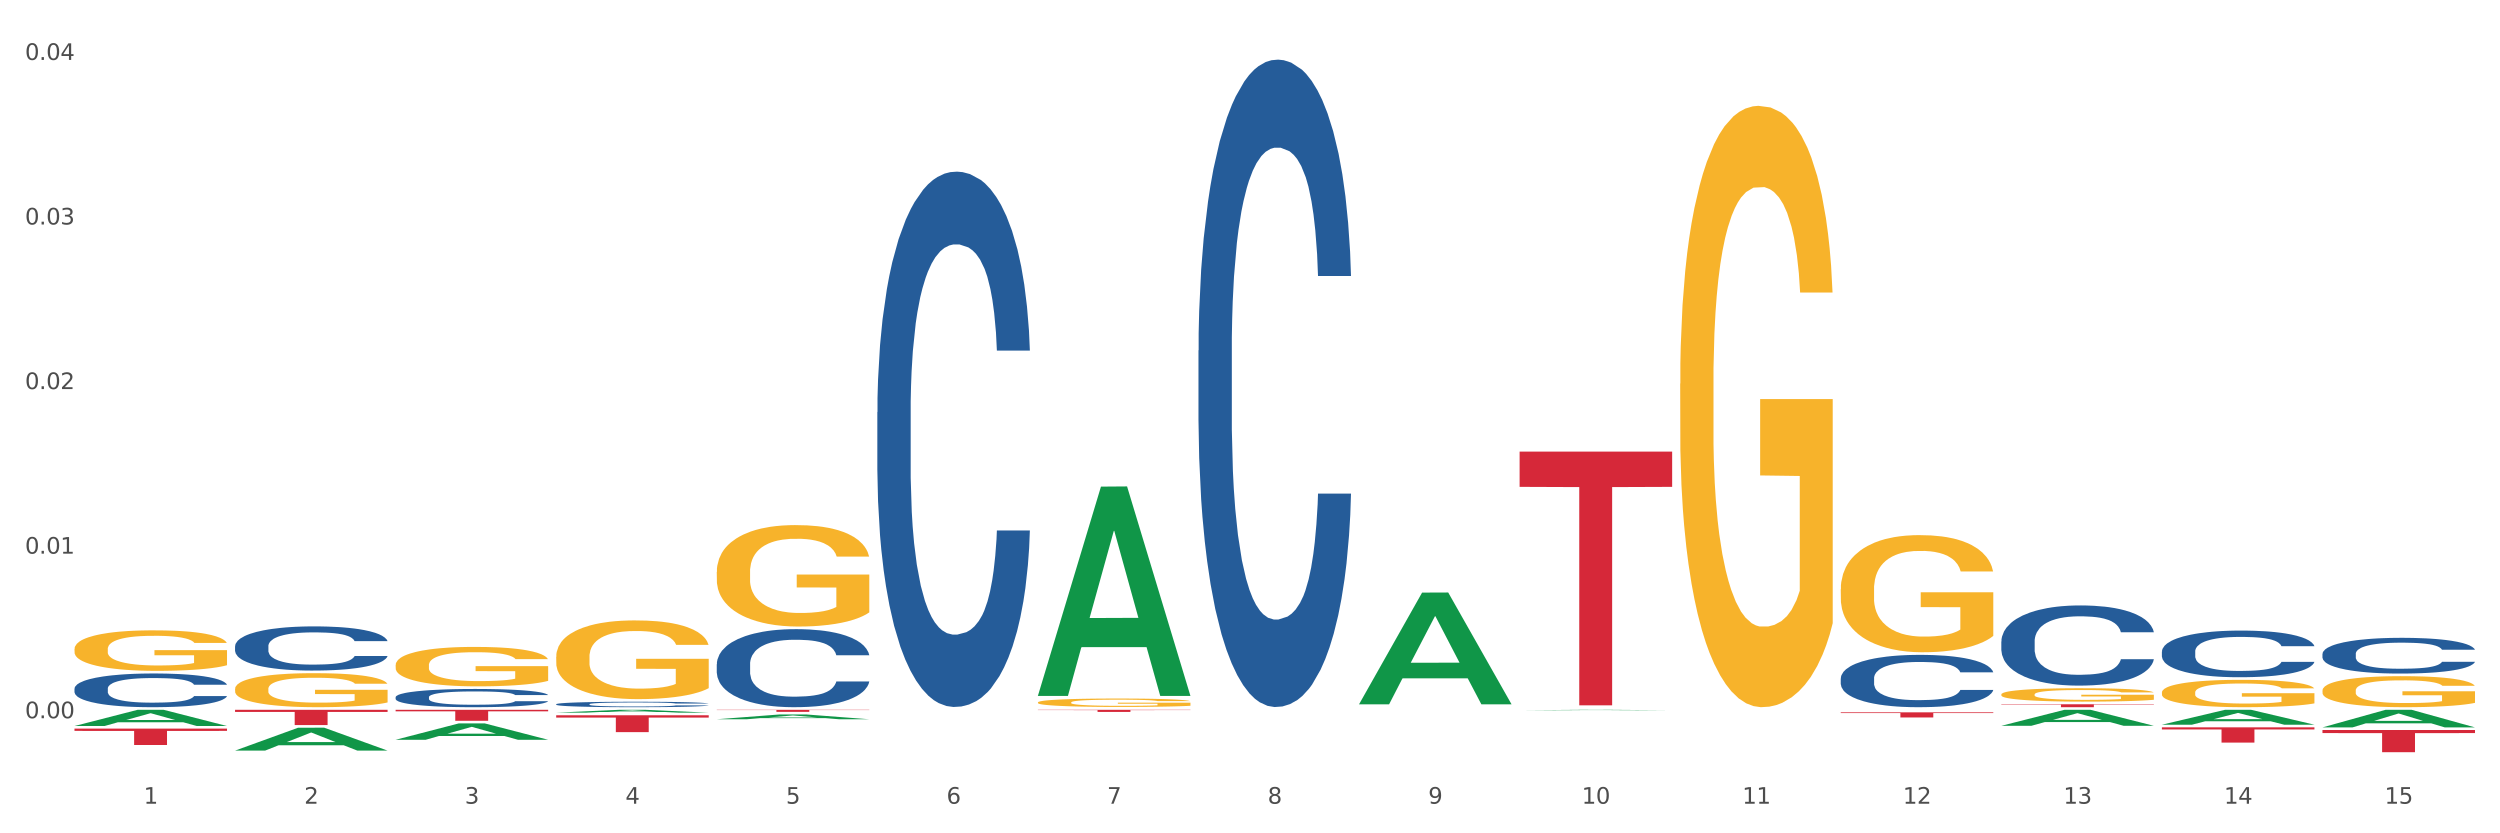 <?xml version="1.0" encoding="utf-8" standalone="no"?>
<!DOCTYPE svg PUBLIC "-//W3C//DTD SVG 1.1//EN"
  "http://www.w3.org/Graphics/SVG/1.1/DTD/svg11.dtd">
<svg xmlns:xlink="http://www.w3.org/1999/xlink" width="1080pt" height="360pt" viewBox="0 0 1080 360" xmlns="http://www.w3.org/2000/svg" version="1.1">
 <rect x="0" y="0" width="1080" height="360" fill="#333333" stroke="none"/>
 <defs>
  <style type="text/css">*{stroke-linejoin: round; stroke-linecap: butt}</style>
 </defs>
 <g id="figure_1">
  <g id="patch_1">
   <path d="M 0 360 
L 1080 360 
L 1080 0 
L 0 0 
z
" style="fill: #ffffff; stroke: #ffffff; stroke-linejoin: miter"/>
  </g>
  <g id="axes_1">
   <g id="matplotlib.axis_1">
    <g id="xtick_1">
     <g id="text_1">
      <!-- 1 -->
      <g style="fill: #4d4d4d" transform="translate(62.07 347.204) scale(0.096 -0.096)">
       <defs>
        <path id="DejaVuSans-31" d="M 794 531 
L 1825 531 
L 1825 4091 
L 703 3866 
L 703 4441 
L 1819 4666 
L 2450 4666 
L 2450 531 
L 3481 531 
L 3481 0 
L 794 0 
L 794 531 
z
" transform="scale(0.016)"/>
       </defs>
       <use xlink:href="#DejaVuSans-31"/>
      </g>
     </g>
    </g>
    <g id="xtick_2">
     <g id="text_2">
      <!-- 2 -->
      <g style="fill: #4d4d4d" transform="translate(131.436 347.204) scale(0.096 -0.096)">
       <defs>
        <path id="DejaVuSans-32" d="M 1228 531 
L 3431 531 
L 3431 0 
L 469 0 
L 469 531 
Q 828 903 1448 1529 
Q 2069 2156 2228 2338 
Q 2531 2678 2651 2914 
Q 2772 3150 2772 3378 
Q 2772 3750 2511 3984 
Q 2250 4219 1831 4219 
Q 1534 4219 1204 4116 
Q 875 4013 500 3803 
L 500 4441 
Q 881 4594 1212 4672 
Q 1544 4750 1819 4750 
Q 2544 4750 2975 4387 
Q 3406 4025 3406 3419 
Q 3406 3131 3298 2873 
Q 3191 2616 2906 2266 
Q 2828 2175 2409 1742 
Q 1991 1309 1228 531 
z
" transform="scale(0.016)"/>
       </defs>
       <use xlink:href="#DejaVuSans-32"/>
      </g>
     </g>
    </g>
    <g id="xtick_3">
     <g id="text_3">
      <!-- 3 -->
      <g style="fill: #4d4d4d" transform="translate(200.802 347.204) scale(0.096 -0.096)">
       <defs>
        <path id="DejaVuSans-33" d="M 2597 2516 
Q 3050 2419 3304 2112 
Q 3559 1806 3559 1356 
Q 3559 666 3084 287 
Q 2609 -91 1734 -91 
Q 1441 -91 1130 -33 
Q 819 25 488 141 
L 488 750 
Q 750 597 1062 519 
Q 1375 441 1716 441 
Q 2309 441 2620 675 
Q 2931 909 2931 1356 
Q 2931 1769 2642 2001 
Q 2353 2234 1838 2234 
L 1294 2234 
L 1294 2753 
L 1863 2753 
Q 2328 2753 2575 2939 
Q 2822 3125 2822 3475 
Q 2822 3834 2567 4026 
Q 2313 4219 1838 4219 
Q 1578 4219 1281 4162 
Q 984 4106 628 3988 
L 628 4550 
Q 988 4650 1302 4700 
Q 1616 4750 1894 4750 
Q 2613 4750 3031 4423 
Q 3450 4097 3450 3541 
Q 3450 3153 3228 2886 
Q 3006 2619 2597 2516 
z
" transform="scale(0.016)"/>
       </defs>
       <use xlink:href="#DejaVuSans-33"/>
      </g>
     </g>
    </g>
    <g id="xtick_4">
     <g id="text_4">
      <!-- 4 -->
      <g style="fill: #4d4d4d" transform="translate(270.169 347.204) scale(0.096 -0.096)">
       <defs>
        <path id="DejaVuSans-34" d="M 2419 4116 
L 825 1625 
L 2419 1625 
L 2419 4116 
z
M 2253 4666 
L 3047 4666 
L 3047 1625 
L 3713 1625 
L 3713 1100 
L 3047 1100 
L 3047 0 
L 2419 0 
L 2419 1100 
L 313 1100 
L 313 1709 
L 2253 4666 
z
" transform="scale(0.016)"/>
       </defs>
       <use xlink:href="#DejaVuSans-34"/>
      </g>
     </g>
    </g>
    <g id="xtick_5">
     <g id="text_5">
      <!-- 5 -->
      <g style="fill: #4d4d4d" transform="translate(339.535 347.204) scale(0.096 -0.096)">
       <defs>
        <path id="DejaVuSans-35" d="M 691 4666 
L 3169 4666 
L 3169 4134 
L 1269 4134 
L 1269 2991 
Q 1406 3038 1543 3061 
Q 1681 3084 1819 3084 
Q 2600 3084 3056 2656 
Q 3513 2228 3513 1497 
Q 3513 744 3044 326 
Q 2575 -91 1722 -91 
Q 1428 -91 1123 -41 
Q 819 9 494 109 
L 494 744 
Q 775 591 1075 516 
Q 1375 441 1709 441 
Q 2250 441 2565 725 
Q 2881 1009 2881 1497 
Q 2881 1984 2565 2268 
Q 2250 2553 1709 2553 
Q 1456 2553 1204 2497 
Q 953 2441 691 2322 
L 691 4666 
z
" transform="scale(0.016)"/>
       </defs>
       <use xlink:href="#DejaVuSans-35"/>
      </g>
     </g>
    </g>
    <g id="xtick_6">
     <g id="text_6">
      <!-- 6 -->
      <g style="fill: #4d4d4d" transform="translate(408.901 347.204) scale(0.096 -0.096)">
       <defs>
        <path id="DejaVuSans-36" d="M 2113 2584 
Q 1688 2584 1439 2293 
Q 1191 2003 1191 1497 
Q 1191 994 1439 701 
Q 1688 409 2113 409 
Q 2538 409 2786 701 
Q 3034 994 3034 1497 
Q 3034 2003 2786 2293 
Q 2538 2584 2113 2584 
z
M 3366 4563 
L 3366 3988 
Q 3128 4100 2886 4159 
Q 2644 4219 2406 4219 
Q 1781 4219 1451 3797 
Q 1122 3375 1075 2522 
Q 1259 2794 1537 2939 
Q 1816 3084 2150 3084 
Q 2853 3084 3261 2657 
Q 3669 2231 3669 1497 
Q 3669 778 3244 343 
Q 2819 -91 2113 -91 
Q 1303 -91 875 529 
Q 447 1150 447 2328 
Q 447 3434 972 4092 
Q 1497 4750 2381 4750 
Q 2619 4750 2861 4703 
Q 3103 4656 3366 4563 
z
" transform="scale(0.016)"/>
       </defs>
       <use xlink:href="#DejaVuSans-36"/>
      </g>
     </g>
    </g>
    <g id="xtick_7">
     <g id="text_7">
      <!-- 7 -->
      <g style="fill: #4d4d4d" transform="translate(478.267 347.204) scale(0.096 -0.096)">
       <defs>
        <path id="DejaVuSans-37" d="M 525 4666 
L 3525 4666 
L 3525 4397 
L 1831 0 
L 1172 0 
L 2766 4134 
L 525 4134 
L 525 4666 
z
" transform="scale(0.016)"/>
       </defs>
       <use xlink:href="#DejaVuSans-37"/>
      </g>
     </g>
    </g>
    <g id="xtick_8">
     <g id="text_8">
      <!-- 8 -->
      <g style="fill: #4d4d4d" transform="translate(547.634 347.204) scale(0.096 -0.096)">
       <defs>
        <path id="DejaVuSans-38" d="M 2034 2216 
Q 1584 2216 1326 1975 
Q 1069 1734 1069 1313 
Q 1069 891 1326 650 
Q 1584 409 2034 409 
Q 2484 409 2743 651 
Q 3003 894 3003 1313 
Q 3003 1734 2745 1975 
Q 2488 2216 2034 2216 
z
M 1403 2484 
Q 997 2584 770 2862 
Q 544 3141 544 3541 
Q 544 4100 942 4425 
Q 1341 4750 2034 4750 
Q 2731 4750 3128 4425 
Q 3525 4100 3525 3541 
Q 3525 3141 3298 2862 
Q 3072 2584 2669 2484 
Q 3125 2378 3379 2068 
Q 3634 1759 3634 1313 
Q 3634 634 3220 271 
Q 2806 -91 2034 -91 
Q 1263 -91 848 271 
Q 434 634 434 1313 
Q 434 1759 690 2068 
Q 947 2378 1403 2484 
z
M 1172 3481 
Q 1172 3119 1398 2916 
Q 1625 2713 2034 2713 
Q 2441 2713 2670 2916 
Q 2900 3119 2900 3481 
Q 2900 3844 2670 4047 
Q 2441 4250 2034 4250 
Q 1625 4250 1398 4047 
Q 1172 3844 1172 3481 
z
" transform="scale(0.016)"/>
       </defs>
       <use xlink:href="#DejaVuSans-38"/>
      </g>
     </g>
    </g>
    <g id="xtick_9">
     <g id="text_9">
      <!-- 9 -->
      <g style="fill: #4d4d4d" transform="translate(617 347.204) scale(0.096 -0.096)">
       <defs>
        <path id="DejaVuSans-39" d="M 703 97 
L 703 672 
Q 941 559 1184 500 
Q 1428 441 1663 441 
Q 2288 441 2617 861 
Q 2947 1281 2994 2138 
Q 2813 1869 2534 1725 
Q 2256 1581 1919 1581 
Q 1219 1581 811 2004 
Q 403 2428 403 3163 
Q 403 3881 828 4315 
Q 1253 4750 1959 4750 
Q 2769 4750 3195 4129 
Q 3622 3509 3622 2328 
Q 3622 1225 3098 567 
Q 2575 -91 1691 -91 
Q 1453 -91 1209 -44 
Q 966 3 703 97 
z
M 1959 2075 
Q 2384 2075 2632 2365 
Q 2881 2656 2881 3163 
Q 2881 3666 2632 3958 
Q 2384 4250 1959 4250 
Q 1534 4250 1286 3958 
Q 1038 3666 1038 3163 
Q 1038 2656 1286 2365 
Q 1534 2075 1959 2075 
z
" transform="scale(0.016)"/>
       </defs>
       <use xlink:href="#DejaVuSans-39"/>
      </g>
     </g>
    </g>
    <g id="xtick_10">
     <g id="text_10">
      <!-- 10 -->
      <g style="fill: #4d4d4d" transform="translate(683.312 347.204) scale(0.096 -0.096)">
       <defs>
        <path id="DejaVuSans-30" d="M 2034 4250 
Q 1547 4250 1301 3770 
Q 1056 3291 1056 2328 
Q 1056 1369 1301 889 
Q 1547 409 2034 409 
Q 2525 409 2770 889 
Q 3016 1369 3016 2328 
Q 3016 3291 2770 3770 
Q 2525 4250 2034 4250 
z
M 2034 4750 
Q 2819 4750 3233 4129 
Q 3647 3509 3647 2328 
Q 3647 1150 3233 529 
Q 2819 -91 2034 -91 
Q 1250 -91 836 529 
Q 422 1150 422 2328 
Q 422 3509 836 4129 
Q 1250 4750 2034 4750 
z
" transform="scale(0.016)"/>
       </defs>
       <use xlink:href="#DejaVuSans-31"/>
       <use xlink:href="#DejaVuSans-30" transform="translate(63.623 0)"/>
      </g>
     </g>
    </g>
    <g id="xtick_11">
     <g id="text_11">
      <!-- 11 -->
      <g style="fill: #4d4d4d" transform="translate(752.678 347.204) scale(0.096 -0.096)">
       <use xlink:href="#DejaVuSans-31"/>
       <use xlink:href="#DejaVuSans-31" transform="translate(63.623 0)"/>
      </g>
     </g>
    </g>
    <g id="xtick_12">
     <g id="text_12">
      <!-- 12 -->
      <g style="fill: #4d4d4d" transform="translate(822.044 347.204) scale(0.096 -0.096)">
       <use xlink:href="#DejaVuSans-31"/>
       <use xlink:href="#DejaVuSans-32" transform="translate(63.623 0)"/>
      </g>
     </g>
    </g>
    <g id="xtick_13">
     <g id="text_13">
      <!-- 13 -->
      <g style="fill: #4d4d4d" transform="translate(891.411 347.204) scale(0.096 -0.096)">
       <use xlink:href="#DejaVuSans-31"/>
       <use xlink:href="#DejaVuSans-33" transform="translate(63.623 0)"/>
      </g>
     </g>
    </g>
    <g id="xtick_14">
     <g id="text_14">
      <!-- 14 -->
      <g style="fill: #4d4d4d" transform="translate(960.777 347.204) scale(0.096 -0.096)">
       <use xlink:href="#DejaVuSans-31"/>
       <use xlink:href="#DejaVuSans-34" transform="translate(63.623 0)"/>
      </g>
     </g>
    </g>
    <g id="xtick_15">
     <g id="text_15">
      <!-- 15 -->
      <g style="fill: #4d4d4d" transform="translate(1030.143 347.204) scale(0.096 -0.096)">
       <use xlink:href="#DejaVuSans-31"/>
       <use xlink:href="#DejaVuSans-35" transform="translate(63.623 0)"/>
      </g>
     </g>
    </g>
    <g id="xtick_16"/>
    <g id="xtick_17"/>
    <g id="xtick_18"/>
    <g id="xtick_19"/>
    <g id="xtick_20"/>
    <g id="xtick_21"/>
    <g id="xtick_22"/>
    <g id="xtick_23"/>
    <g id="xtick_24"/>
    <g id="xtick_25"/>
    <g id="xtick_26"/>
    <g id="xtick_27"/>
    <g id="xtick_28"/>
    <g id="xtick_29"/>
   </g>
   <g id="matplotlib.axis_2">
    <g id="ytick_1">
     <g id="text_16">
      <!-- 0.00 -->
      <g style="fill: #4d4d4d" transform="translate(10.8 310.281) scale(0.096 -0.096)">
       <defs>
        <path id="DejaVuSans-2e" d="M 684 794 
L 1344 794 
L 1344 0 
L 684 0 
L 684 794 
z
" transform="scale(0.016)"/>
       </defs>
       <use xlink:href="#DejaVuSans-30"/>
       <use xlink:href="#DejaVuSans-2e" transform="translate(63.623 0)"/>
       <use xlink:href="#DejaVuSans-30" transform="translate(95.41 0)"/>
       <use xlink:href="#DejaVuSans-30" transform="translate(159.033 0)"/>
      </g>
     </g>
    </g>
    <g id="ytick_2">
     <g id="text_17">
      <!-- 0.01 -->
      <g style="fill: #4d4d4d" transform="translate(10.8 239.183) scale(0.096 -0.096)">
       <use xlink:href="#DejaVuSans-30"/>
       <use xlink:href="#DejaVuSans-2e" transform="translate(63.623 0)"/>
       <use xlink:href="#DejaVuSans-30" transform="translate(95.41 0)"/>
       <use xlink:href="#DejaVuSans-31" transform="translate(159.033 0)"/>
      </g>
     </g>
    </g>
    <g id="ytick_3">
     <g id="text_18">
      <!-- 0.02 -->
      <g style="fill: #4d4d4d" transform="translate(10.8 168.085) scale(0.096 -0.096)">
       <use xlink:href="#DejaVuSans-30"/>
       <use xlink:href="#DejaVuSans-2e" transform="translate(63.623 0)"/>
       <use xlink:href="#DejaVuSans-30" transform="translate(95.41 0)"/>
       <use xlink:href="#DejaVuSans-32" transform="translate(159.033 0)"/>
      </g>
     </g>
    </g>
    <g id="ytick_4">
     <g id="text_19">
      <!-- 0.03 -->
      <g style="fill: #4d4d4d" transform="translate(10.8 96.987) scale(0.096 -0.096)">
       <use xlink:href="#DejaVuSans-30"/>
       <use xlink:href="#DejaVuSans-2e" transform="translate(63.623 0)"/>
       <use xlink:href="#DejaVuSans-30" transform="translate(95.41 0)"/>
       <use xlink:href="#DejaVuSans-33" transform="translate(159.033 0)"/>
      </g>
     </g>
    </g>
    <g id="ytick_5">
     <g id="text_20">
      <!-- 0.04 -->
      <g style="fill: #4d4d4d" transform="translate(10.8 25.889) scale(0.096 -0.096)">
       <use xlink:href="#DejaVuSans-30"/>
       <use xlink:href="#DejaVuSans-2e" transform="translate(63.623 0)"/>
       <use xlink:href="#DejaVuSans-30" transform="translate(95.41 0)"/>
       <use xlink:href="#DejaVuSans-34" transform="translate(159.033 0)"/>
      </g>
     </g>
    </g>
    <g id="ytick_6"/>
    <g id="ytick_7"/>
    <g id="ytick_8"/>
    <g id="ytick_9"/>
   </g>
   <g id="PolyCollection_1">
    <path d="M 32.175 313.63 
L 32.243 313.623 
L 59.417 306.64 
L 70.695 306.634 
L 98.073 313.643 
L 85.029 313.643 
L 79.119 312.011 
L 51.061 312.011 
L 50.857 312.037 
L 45.151 313.643 
L 32.175 313.643 
L 32.175 313.63 
L 54.594 311.037 
L 75.586 311.03 
L 65.192 308.128 
L 65.056 308.115 
L 64.92 308.134 
L 54.526 311.03 
L 54.594 311.037 
L 32.175 313.63 
z
" clip-path="url(#p5e8d67b930)" style="fill: #109648"/>
    <path d="M 101.541 324.251 
L 101.609 324.241 
L 128.784 314.373 
L 140.061 314.363 
L 167.439 324.269 
L 154.395 324.269 
L 148.485 321.962 
L 120.427 321.962 
L 120.224 322 
L 114.517 324.269 
L 101.541 324.269 
L 101.541 324.251 
L 123.96 320.586 
L 144.952 320.577 
L 134.558 316.475 
L 134.422 316.456 
L 134.286 316.484 
L 123.892 320.577 
L 123.96 320.586 
L 101.541 324.251 
z
" clip-path="url(#p5e8d67b930)" style="fill: #109648"/>
    <path d="M 864.57 313.535 
L 864.638 313.529 
L 891.812 306.64 
L 903.089 306.634 
L 930.468 313.548 
L 917.424 313.548 
L 911.513 311.938 
L 883.456 311.938 
L 883.252 311.964 
L 877.545 313.548 
L 864.57 313.548 
L 864.57 313.535 
L 886.989 310.977 
L 907.981 310.971 
L 897.587 308.108 
L 897.451 308.095 
L 897.315 308.114 
L 886.921 310.971 
L 886.989 310.977 
L 864.57 313.535 
z
" clip-path="url(#p5e8d67b930)" style="fill: #109648"/>
    <path d="M 656.471 306.844 
L 656.539 306.844 
L 683.713 306.634 
L 694.991 306.634 
L 722.369 306.845 
L 709.325 306.845 
L 703.415 306.796 
L 675.357 306.796 
L 675.153 306.796 
L 669.447 306.845 
L 656.471 306.845 
L 656.471 306.844 
L 678.89 306.766 
L 699.882 306.766 
L 689.488 306.679 
L 689.352 306.678 
L 689.216 306.679 
L 678.822 306.766 
L 678.89 306.766 
L 656.471 306.844 
z
" clip-path="url(#p5e8d67b930)" style="fill: #109648"/>
    <path d="M 933.936 313.064 
L 934.004 313.058 
L 961.178 306.64 
L 972.456 306.634 
L 999.834 313.076 
L 986.79 313.076 
L 980.88 311.576 
L 952.822 311.576 
L 952.618 311.6 
L 946.912 313.076 
L 933.936 313.076 
L 933.936 313.064 
L 956.355 310.68 
L 977.347 310.674 
L 966.953 308.007 
L 966.817 307.995 
L 966.681 308.013 
L 956.287 310.674 
L 956.355 310.68 
L 933.936 313.064 
z
" clip-path="url(#p5e8d67b930)" style="fill: #109648"/>
    <path d="M 1003.302 314.227 
L 1003.37 314.22 
L 1030.544 306.641 
L 1041.822 306.634 
L 1069.2 314.241 
L 1056.156 314.241 
L 1050.246 312.47 
L 1022.188 312.47 
L 1021.984 312.498 
L 1016.278 314.241 
L 1003.302 314.241 
L 1003.302 314.227 
L 1025.721 311.413 
L 1046.713 311.405 
L 1036.319 308.255 
L 1036.183 308.241 
L 1036.047 308.262 
L 1025.653 311.405 
L 1025.721 311.413 
L 1003.302 314.227 
z
" clip-path="url(#p5e8d67b930)" style="fill: #109648"/>
    <path d="M 101.541 306.634 
L 167.439 306.634 
L 167.439 307.552 
L 141.517 307.558 
L 141.517 313.24 
L 127.307 313.24 
L 127.307 307.558 
L 101.541 307.552 
L 101.541 306.64 
L 101.541 306.634 
z
" clip-path="url(#p5e8d67b930)" style="fill: #d62839"/>
    <path d="M 32.175 314.767 
L 98.073 314.767 
L 98.073 315.748 
L 72.151 315.754 
L 72.151 321.827 
L 57.941 321.827 
L 57.941 315.754 
L 32.175 315.748 
L 32.175 314.773 
L 32.175 314.767 
z
" clip-path="url(#p5e8d67b930)" style="fill: #d62839"/>
    <path d="M 240.274 308.993 
L 306.172 308.993 
L 306.172 310.006 
L 280.25 310.012 
L 280.25 316.279 
L 266.039 316.279 
L 266.039 310.012 
L 240.274 310.006 
L 240.274 309 
L 240.274 308.993 
z
" clip-path="url(#p5e8d67b930)" style="fill: #d62839"/>
    <path d="M 170.907 306.634 
L 236.805 306.634 
L 236.805 307.295 
L 210.883 307.299 
L 210.883 311.391 
L 196.673 311.391 
L 196.673 307.299 
L 170.907 307.295 
L 170.907 306.638 
L 170.907 306.634 
z
" clip-path="url(#p5e8d67b930)" style="fill: #d62839"/>
    <path d="M 101.541 297.604 
L 101.619 297.591 
L 101.619 297.108 
L 101.775 296.692 
L 102.553 295.685 
L 103.72 294.853 
L 104.575 294.41 
L 105.431 294.047 
L 106.443 293.685 
L 107.688 293.309 
L 109.944 292.759 
L 111.344 292.477 
L 113.056 292.182 
L 116.168 291.752 
L 118.424 291.51 
L 120.758 291.309 
L 124.57 291.067 
L 127.06 290.96 
L 129.705 290.88 
L 132.895 290.826 
L 135.307 290.812 
L 140.598 290.853 
L 145.11 290.973 
L 147.289 291.067 
L 150.089 291.229 
L 151.568 291.336 
L 153.979 291.551 
L 156.469 291.833 
L 158.181 292.074 
L 160.748 292.531 
L 162.693 292.987 
L 164.483 293.551 
L 165.416 293.94 
L 166.117 294.302 
L 166.739 294.718 
L 167.361 295.376 
L 153.357 295.376 
L 152.812 294.906 
L 151.957 294.463 
L 150.712 294.034 
L 149.623 293.765 
L 147.755 293.43 
L 146.044 293.215 
L 144.254 293.054 
L 142.076 292.92 
L 140.364 292.853 
L 137.952 292.799 
L 133.206 292.812 
L 130.017 292.92 
L 127.838 293.054 
L 126.438 293.175 
L 125.193 293.309 
L 123.792 293.497 
L 122.159 293.779 
L 120.992 294.034 
L 119.825 294.356 
L 118.891 294.678 
L 118.035 295.054 
L 117.335 295.457 
L 116.79 295.873 
L 116.324 296.383 
L 115.935 297.228 
L 115.935 299.067 
L 116.09 299.483 
L 116.479 300.034 
L 116.946 300.45 
L 117.724 300.947 
L 118.424 301.282 
L 119.747 301.765 
L 121.225 302.168 
L 122.392 302.423 
L 123.559 302.638 
L 125.582 302.933 
L 127.838 303.175 
L 129.783 303.322 
L 132.428 303.457 
L 134.218 303.51 
L 135.774 303.537 
L 139.586 303.537 
L 142.309 303.497 
L 145.343 303.403 
L 147.678 303.282 
L 149.623 303.134 
L 151.801 302.893 
L 153.201 302.665 
L 153.201 299.859 
L 136.085 299.846 
L 136.085 297.98 
L 167.439 297.98 
L 167.439 303.457 
L 166.117 303.738 
L 164.638 303.993 
L 163.082 304.222 
L 160.748 304.504 
L 157.947 304.772 
L 155.458 304.96 
L 152.812 305.121 
L 149.7 305.269 
L 145.655 305.403 
L 143.165 305.457 
L 140.053 305.497 
L 136.396 305.51 
L 133.206 305.483 
L 130.094 305.416 
L 126.827 305.295 
L 123.637 305.121 
L 121.225 304.946 
L 118.813 304.732 
L 116.246 304.45 
L 114.223 304.181 
L 112.667 303.94 
L 110.955 303.631 
L 109.088 303.228 
L 107.688 302.866 
L 106.443 302.49 
L 105.12 302.007 
L 104.186 301.591 
L 103.253 301.067 
L 102.708 300.678 
L 102.086 300.074 
L 101.619 299.228 
L 101.541 297.604 
z
" clip-path="url(#p5e8d67b930)" style="fill: #f7b32b"/>
    <path d="M 32.175 280.399 
L 32.253 280.383 
L 32.253 279.807 
L 32.408 279.311 
L 33.186 278.112 
L 34.353 277.12 
L 35.209 276.592 
L 36.065 276.16 
L 37.076 275.729 
L 38.321 275.281 
L 40.578 274.625 
L 41.978 274.289 
L 43.69 273.937 
L 46.802 273.425 
L 49.058 273.138 
L 51.392 272.898 
L 55.204 272.61 
L 57.694 272.482 
L 60.339 272.386 
L 63.529 272.322 
L 65.941 272.306 
L 71.231 272.354 
L 75.744 272.498 
L 77.922 272.61 
L 80.723 272.802 
L 82.201 272.93 
L 84.613 273.186 
L 87.103 273.521 
L 88.815 273.809 
L 91.382 274.353 
L 93.327 274.897 
L 95.116 275.569 
L 96.05 276.032 
L 96.75 276.464 
L 97.373 276.96 
L 97.995 277.744 
L 83.991 277.744 
L 83.446 277.184 
L 82.59 276.656 
L 81.346 276.144 
L 80.256 275.825 
L 78.389 275.425 
L 76.677 275.169 
L 74.888 274.977 
L 72.71 274.817 
L 70.998 274.737 
L 68.586 274.673 
L 63.84 274.689 
L 60.65 274.817 
L 58.472 274.977 
L 57.071 275.121 
L 55.827 275.281 
L 54.426 275.505 
L 52.792 275.841 
L 51.625 276.144 
L 50.458 276.528 
L 49.525 276.912 
L 48.669 277.36 
L 47.969 277.84 
L 47.424 278.336 
L 46.957 278.943 
L 46.568 279.951 
L 46.568 282.142 
L 46.724 282.638 
L 47.113 283.294 
L 47.58 283.789 
L 48.358 284.381 
L 49.058 284.781 
L 50.381 285.357 
L 51.859 285.837 
L 53.026 286.141 
L 54.193 286.396 
L 56.216 286.748 
L 58.472 287.036 
L 60.417 287.212 
L 63.062 287.372 
L 64.852 287.436 
L 66.408 287.468 
L 70.22 287.468 
L 72.943 287.42 
L 75.977 287.308 
L 78.311 287.164 
L 80.256 286.988 
L 82.435 286.7 
L 83.835 286.428 
L 83.835 283.086 
L 66.719 283.07 
L 66.719 280.847 
L 98.073 280.847 
L 98.073 287.372 
L 96.75 287.708 
L 95.272 288.012 
L 93.716 288.284 
L 91.382 288.62 
L 88.581 288.939 
L 86.091 289.163 
L 83.446 289.355 
L 80.334 289.531 
L 76.288 289.691 
L 73.799 289.755 
L 70.687 289.803 
L 67.03 289.819 
L 63.84 289.787 
L 60.728 289.707 
L 57.461 289.563 
L 54.271 289.355 
L 51.859 289.147 
L 49.447 288.891 
L 46.879 288.556 
L 44.857 288.236 
L 43.301 287.948 
L 41.589 287.58 
L 39.722 287.1 
L 38.321 286.668 
L 37.076 286.22 
L 35.754 285.645 
L 34.82 285.149 
L 33.887 284.525 
L 33.342 284.061 
L 32.72 283.342 
L 32.253 282.334 
L 32.175 280.399 
z
" clip-path="url(#p5e8d67b930)" style="fill: #f7b32b"/>
    <path d="M 309.64 306.634 
L 375.538 306.634 
L 375.538 306.756 
L 349.616 306.757 
L 349.616 307.513 
L 335.406 307.513 
L 335.406 306.757 
L 309.64 306.756 
L 309.64 306.635 
L 309.64 306.634 
z
" clip-path="url(#p5e8d67b930)" style="fill: #d62839"/>
    <path d="M 309.64 247.092 
L 309.718 247.052 
L 309.718 245.611 
L 309.873 244.37 
L 310.651 241.368 
L 311.818 238.886 
L 312.674 237.566 
L 313.53 236.485 
L 314.541 235.404 
L 315.786 234.283 
L 318.042 232.642 
L 319.443 231.802 
L 321.155 230.921 
L 324.267 229.64 
L 326.523 228.92 
L 328.857 228.319 
L 332.669 227.599 
L 335.159 227.279 
L 337.804 227.038 
L 340.994 226.878 
L 343.406 226.838 
L 348.696 226.958 
L 353.209 227.319 
L 355.387 227.599 
L 358.188 228.079 
L 359.666 228.399 
L 362.078 229.04 
L 364.568 229.88 
L 366.279 230.601 
L 368.847 231.962 
L 370.792 233.323 
L 372.581 235.004 
L 373.515 236.165 
L 374.215 237.245 
L 374.838 238.486 
L 375.46 240.448 
L 361.456 240.448 
L 360.911 239.047 
L 360.055 237.726 
L 358.81 236.445 
L 357.721 235.644 
L 355.854 234.644 
L 354.142 234.003 
L 352.353 233.523 
L 350.174 233.123 
L 348.463 232.922 
L 346.051 232.762 
L 341.305 232.802 
L 338.115 233.123 
L 335.937 233.523 
L 334.536 233.883 
L 333.292 234.283 
L 331.891 234.844 
L 330.257 235.684 
L 329.09 236.445 
L 327.923 237.405 
L 326.99 238.366 
L 326.134 239.487 
L 325.434 240.688 
L 324.889 241.929 
L 324.422 243.45 
L 324.033 245.971 
L 324.033 251.455 
L 324.189 252.696 
L 324.578 254.337 
L 325.045 255.578 
L 325.823 257.059 
L 326.523 258.059 
L 327.845 259.5 
L 329.324 260.701 
L 330.491 261.462 
L 331.658 262.102 
L 333.681 262.983 
L 335.937 263.703 
L 337.882 264.144 
L 340.527 264.544 
L 342.317 264.704 
L 343.873 264.784 
L 347.685 264.784 
L 350.408 264.664 
L 353.442 264.384 
L 355.776 264.024 
L 357.721 263.583 
L 359.9 262.863 
L 361.3 262.182 
L 361.3 253.817 
L 344.184 253.777 
L 344.184 248.213 
L 375.538 248.213 
L 375.538 264.544 
L 374.215 265.384 
L 372.737 266.145 
L 371.181 266.825 
L 368.847 267.666 
L 366.046 268.467 
L 363.556 269.027 
L 360.911 269.507 
L 357.799 269.948 
L 353.753 270.348 
L 351.264 270.508 
L 348.152 270.628 
L 344.495 270.668 
L 341.305 270.588 
L 338.193 270.388 
L 334.925 270.028 
L 331.736 269.507 
L 329.324 268.987 
L 326.912 268.346 
L 324.344 267.506 
L 322.322 266.705 
L 320.766 265.985 
L 319.054 265.064 
L 317.187 263.863 
L 315.786 262.783 
L 314.541 261.662 
L 313.219 260.221 
L 312.285 258.98 
L 311.352 257.419 
L 310.807 256.258 
L 310.184 254.457 
L 309.718 251.935 
L 309.64 247.092 
z
" clip-path="url(#p5e8d67b930)" style="fill: #f7b32b"/>
    <path d="M 240.274 283.733 
L 240.351 283.702 
L 240.351 282.584 
L 240.507 281.621 
L 241.285 279.291 
L 242.452 277.365 
L 243.308 276.34 
L 244.164 275.501 
L 245.175 274.663 
L 246.42 273.793 
L 248.676 272.519 
L 250.077 271.867 
L 251.788 271.183 
L 254.9 270.189 
L 257.157 269.63 
L 259.491 269.164 
L 263.303 268.605 
L 265.793 268.357 
L 268.438 268.17 
L 271.628 268.046 
L 274.04 268.015 
L 279.33 268.108 
L 283.843 268.388 
L 286.021 268.605 
L 288.822 268.978 
L 290.3 269.226 
L 292.712 269.723 
L 295.202 270.376 
L 296.913 270.935 
L 299.481 271.991 
L 301.426 273.047 
L 303.215 274.352 
L 304.149 275.253 
L 304.849 276.091 
L 305.471 277.054 
L 306.094 278.577 
L 292.089 278.577 
L 291.545 277.489 
L 290.689 276.464 
L 289.444 275.47 
L 288.355 274.849 
L 286.488 274.072 
L 284.776 273.575 
L 282.987 273.203 
L 280.808 272.892 
L 279.097 272.737 
L 276.685 272.612 
L 271.939 272.643 
L 268.749 272.892 
L 266.571 273.203 
L 265.17 273.482 
L 263.925 273.793 
L 262.525 274.228 
L 260.891 274.88 
L 259.724 275.47 
L 258.557 276.216 
L 257.623 276.961 
L 256.768 277.831 
L 256.067 278.763 
L 255.523 279.726 
L 255.056 280.906 
L 254.667 282.863 
L 254.667 287.119 
L 254.823 288.082 
L 255.212 289.356 
L 255.678 290.319 
L 256.456 291.468 
L 257.157 292.245 
L 258.479 293.363 
L 259.957 294.295 
L 261.124 294.885 
L 262.291 295.382 
L 264.314 296.066 
L 266.571 296.625 
L 268.516 296.966 
L 271.161 297.277 
L 272.95 297.401 
L 274.506 297.463 
L 278.319 297.463 
L 281.042 297.37 
L 284.076 297.153 
L 286.41 296.873 
L 288.355 296.531 
L 290.533 295.972 
L 291.934 295.444 
L 291.934 288.952 
L 274.818 288.921 
L 274.818 284.603 
L 306.172 284.603 
L 306.172 297.277 
L 304.849 297.929 
L 303.371 298.52 
L 301.815 299.048 
L 299.481 299.7 
L 296.68 300.321 
L 294.19 300.756 
L 291.545 301.129 
L 288.433 301.471 
L 284.387 301.781 
L 281.897 301.906 
L 278.785 301.999 
L 275.129 302.03 
L 271.939 301.968 
L 268.827 301.812 
L 265.559 301.533 
L 262.369 301.129 
L 259.957 300.725 
L 257.546 300.228 
L 254.978 299.576 
L 252.955 298.954 
L 251.399 298.395 
L 249.688 297.681 
L 247.82 296.749 
L 246.42 295.91 
L 245.175 295.04 
L 243.853 293.922 
L 242.919 292.959 
L 241.985 291.748 
L 241.441 290.847 
L 240.818 289.449 
L 240.351 287.492 
L 240.274 283.733 
z
" clip-path="url(#p5e8d67b930)" style="fill: #f7b32b"/>
    <path d="M 170.907 287.339 
L 170.985 287.324 
L 170.985 286.763 
L 171.141 286.281 
L 171.919 285.113 
L 173.086 284.148 
L 173.942 283.635 
L 174.798 283.214 
L 175.809 282.794 
L 177.054 282.358 
L 179.31 281.72 
L 180.71 281.393 
L 182.422 281.051 
L 185.534 280.552 
L 187.79 280.272 
L 190.124 280.039 
L 193.937 279.759 
L 196.426 279.634 
L 199.072 279.541 
L 202.261 279.478 
L 204.673 279.463 
L 209.964 279.509 
L 214.476 279.65 
L 216.655 279.759 
L 219.456 279.945 
L 220.934 280.07 
L 223.346 280.319 
L 225.835 280.646 
L 227.547 280.926 
L 230.114 281.455 
L 232.059 281.985 
L 233.849 282.638 
L 234.783 283.09 
L 235.483 283.51 
L 236.105 283.993 
L 236.728 284.755 
L 222.723 284.755 
L 222.179 284.211 
L 221.323 283.697 
L 220.078 283.199 
L 218.989 282.887 
L 217.122 282.498 
L 215.41 282.249 
L 213.62 282.062 
L 211.442 281.907 
L 209.73 281.829 
L 207.319 281.767 
L 202.573 281.782 
L 199.383 281.907 
L 197.204 282.062 
L 195.804 282.202 
L 194.559 282.358 
L 193.159 282.576 
L 191.525 282.903 
L 190.358 283.199 
L 189.191 283.572 
L 188.257 283.946 
L 187.401 284.382 
L 186.701 284.849 
L 186.157 285.331 
L 185.69 285.923 
L 185.301 286.904 
L 185.301 289.036 
L 185.456 289.519 
L 185.845 290.157 
L 186.312 290.639 
L 187.09 291.215 
L 187.79 291.605 
L 189.113 292.165 
L 190.591 292.632 
L 191.758 292.928 
L 192.925 293.177 
L 194.948 293.519 
L 197.204 293.799 
L 199.149 293.971 
L 201.795 294.126 
L 203.584 294.189 
L 205.14 294.22 
L 208.952 294.22 
L 211.675 294.173 
L 214.71 294.064 
L 217.044 293.924 
L 218.989 293.753 
L 221.167 293.473 
L 222.568 293.208 
L 222.568 289.955 
L 205.451 289.939 
L 205.451 287.775 
L 236.805 287.775 
L 236.805 294.126 
L 235.483 294.453 
L 234.004 294.749 
L 232.448 295.014 
L 230.114 295.341 
L 227.314 295.652 
L 224.824 295.87 
L 222.179 296.057 
L 219.067 296.228 
L 215.021 296.383 
L 212.531 296.446 
L 209.419 296.492 
L 205.763 296.508 
L 202.573 296.477 
L 199.461 296.399 
L 196.193 296.259 
L 193.003 296.057 
L 190.591 295.854 
L 188.179 295.605 
L 185.612 295.278 
L 183.589 294.967 
L 182.033 294.687 
L 180.321 294.329 
L 178.454 293.862 
L 177.054 293.441 
L 175.809 293.006 
L 174.486 292.445 
L 173.553 291.963 
L 172.619 291.356 
L 172.074 290.904 
L 171.452 290.204 
L 170.985 289.223 
L 170.907 287.339 
z
" clip-path="url(#p5e8d67b930)" style="fill: #f7b32b"/>
    <path d="M 933.936 299.152 
L 934.014 299.141 
L 934.014 298.753 
L 934.169 298.418 
L 934.947 297.608 
L 936.114 296.939 
L 936.97 296.583 
L 937.826 296.291 
L 938.837 296 
L 940.082 295.698 
L 942.338 295.255 
L 943.739 295.029 
L 945.45 294.791 
L 948.563 294.446 
L 950.819 294.251 
L 953.153 294.089 
L 956.965 293.895 
L 959.455 293.809 
L 962.1 293.744 
L 965.29 293.701 
L 967.702 293.69 
L 972.992 293.722 
L 977.505 293.82 
L 979.683 293.895 
L 982.484 294.025 
L 983.962 294.111 
L 986.374 294.284 
L 988.864 294.51 
L 990.575 294.705 
L 993.143 295.072 
L 995.088 295.439 
L 996.877 295.892 
L 997.811 296.205 
L 998.511 296.497 
L 999.134 296.831 
L 999.756 297.36 
L 985.752 297.36 
L 985.207 296.982 
L 984.351 296.626 
L 983.106 296.281 
L 982.017 296.065 
L 980.15 295.795 
L 978.438 295.622 
L 976.649 295.493 
L 974.47 295.385 
L 972.759 295.331 
L 970.347 295.288 
L 965.601 295.298 
L 962.411 295.385 
L 960.233 295.493 
L 958.832 295.59 
L 957.588 295.698 
L 956.187 295.849 
L 954.553 296.076 
L 953.386 296.281 
L 952.219 296.54 
L 951.286 296.799 
L 950.43 297.101 
L 949.73 297.425 
L 949.185 297.76 
L 948.718 298.17 
L 948.329 298.85 
L 948.329 300.329 
L 948.485 300.663 
L 948.874 301.106 
L 949.341 301.441 
L 950.119 301.84 
L 950.819 302.11 
L 952.141 302.498 
L 953.62 302.822 
L 954.787 303.027 
L 955.954 303.2 
L 957.977 303.438 
L 960.233 303.632 
L 962.178 303.751 
L 964.823 303.859 
L 966.613 303.902 
L 968.169 303.923 
L 971.981 303.923 
L 974.704 303.891 
L 977.738 303.815 
L 980.072 303.718 
L 982.017 303.6 
L 984.196 303.405 
L 985.596 303.222 
L 985.596 300.966 
L 968.48 300.955 
L 968.48 299.454 
L 999.834 299.454 
L 999.834 303.859 
L 998.511 304.085 
L 997.033 304.29 
L 995.477 304.474 
L 993.143 304.701 
L 990.342 304.916 
L 987.852 305.068 
L 985.207 305.197 
L 982.095 305.316 
L 978.049 305.424 
L 975.56 305.467 
L 972.448 305.499 
L 968.791 305.51 
L 965.601 305.489 
L 962.489 305.435 
L 959.221 305.337 
L 956.032 305.197 
L 953.62 305.057 
L 951.208 304.884 
L 948.64 304.657 
L 946.618 304.442 
L 945.061 304.247 
L 943.35 303.999 
L 941.483 303.675 
L 940.082 303.384 
L 938.837 303.081 
L 937.515 302.693 
L 936.581 302.358 
L 935.648 301.937 
L 935.103 301.624 
L 934.48 301.138 
L 934.014 300.458 
L 933.936 299.152 
z
" clip-path="url(#p5e8d67b930)" style="fill: #f7b32b"/>
    <path d="M 864.57 299.99 
L 864.647 299.984 
L 864.647 299.794 
L 864.803 299.63 
L 865.581 299.233 
L 866.748 298.905 
L 867.604 298.73 
L 868.46 298.587 
L 869.471 298.444 
L 870.716 298.296 
L 872.972 298.079 
L 874.373 297.968 
L 876.084 297.852 
L 879.196 297.682 
L 881.453 297.587 
L 883.787 297.508 
L 887.599 297.413 
L 890.089 297.37 
L 892.734 297.338 
L 895.924 297.317 
L 898.336 297.312 
L 903.626 297.328 
L 908.139 297.375 
L 910.317 297.413 
L 913.118 297.476 
L 914.596 297.518 
L 917.008 297.603 
L 919.498 297.714 
L 921.209 297.809 
L 923.777 297.989 
L 925.722 298.169 
L 927.511 298.392 
L 928.445 298.545 
L 929.145 298.688 
L 929.767 298.852 
L 930.39 299.111 
L 916.385 299.111 
L 915.841 298.926 
L 914.985 298.751 
L 913.74 298.582 
L 912.651 298.476 
L 910.784 298.344 
L 909.072 298.259 
L 907.283 298.196 
L 905.104 298.143 
L 903.393 298.116 
L 900.981 298.095 
L 896.235 298.1 
L 893.045 298.143 
L 890.867 298.196 
L 889.466 298.243 
L 888.221 298.296 
L 886.821 298.37 
L 885.187 298.482 
L 884.02 298.582 
L 882.853 298.709 
L 881.919 298.836 
L 881.064 298.984 
L 880.363 299.143 
L 879.819 299.307 
L 879.352 299.508 
L 878.963 299.842 
L 878.963 300.567 
L 879.119 300.731 
L 879.508 300.948 
L 879.974 301.112 
L 880.752 301.307 
L 881.453 301.44 
L 882.775 301.63 
L 884.253 301.789 
L 885.42 301.89 
L 886.587 301.974 
L 888.61 302.091 
L 890.867 302.186 
L 892.812 302.244 
L 895.457 302.297 
L 897.246 302.318 
L 898.802 302.329 
L 902.615 302.329 
L 905.338 302.313 
L 908.372 302.276 
L 910.706 302.228 
L 912.651 302.17 
L 914.829 302.075 
L 916.23 301.985 
L 916.23 300.879 
L 899.114 300.874 
L 899.114 300.138 
L 930.468 300.138 
L 930.468 302.297 
L 929.145 302.408 
L 927.667 302.509 
L 926.111 302.599 
L 923.777 302.71 
L 920.976 302.816 
L 918.486 302.89 
L 915.841 302.953 
L 912.729 303.011 
L 908.683 303.064 
L 906.193 303.086 
L 903.081 303.101 
L 899.425 303.107 
L 896.235 303.096 
L 893.123 303.07 
L 889.855 303.022 
L 886.665 302.953 
L 884.253 302.884 
L 881.842 302.8 
L 879.274 302.689 
L 877.251 302.583 
L 875.695 302.488 
L 873.984 302.366 
L 872.116 302.207 
L 870.716 302.064 
L 869.471 301.916 
L 868.149 301.726 
L 867.215 301.561 
L 866.281 301.355 
L 865.737 301.202 
L 865.114 300.963 
L 864.647 300.63 
L 864.57 299.99 
z
" clip-path="url(#p5e8d67b930)" style="fill: #f7b32b"/>
    <path d="M 309.64 286.942 
L 309.718 286.911 
L 309.718 286.049 
L 309.951 284.879 
L 310.808 282.723 
L 311.899 281.091 
L 313.768 279.182 
L 314.781 278.381 
L 316.105 277.488 
L 318.831 276.041 
L 321.947 274.809 
L 324.128 274.132 
L 325.764 273.701 
L 329.425 272.931 
L 331.528 272.592 
L 333.709 272.315 
L 335.578 272.13 
L 338.694 271.915 
L 341.187 271.822 
L 344.069 271.792 
L 346.484 271.822 
L 349.677 271.945 
L 354.351 272.315 
L 356.142 272.531 
L 358.557 272.9 
L 361.05 273.393 
L 363.075 273.885 
L 365.412 274.594 
L 367.826 275.518 
L 370.163 276.688 
L 371.799 277.765 
L 373.123 278.905 
L 374.291 280.29 
L 375.148 281.799 
L 375.538 283.062 
L 361.283 283.062 
L 360.894 281.923 
L 360.115 280.691 
L 359.336 279.859 
L 358.479 279.182 
L 357.155 278.412 
L 355.987 277.919 
L 354.039 277.334 
L 352.248 276.965 
L 350.768 276.749 
L 348.976 276.564 
L 345.159 276.38 
L 342.433 276.38 
L 340.719 276.441 
L 338.616 276.595 
L 336.825 276.811 
L 334.722 277.18 
L 333.086 277.581 
L 331.45 278.104 
L 330.515 278.474 
L 329.113 279.151 
L 328.179 279.705 
L 326.932 280.66 
L 326.231 281.337 
L 324.985 283.093 
L 324.44 284.386 
L 324.206 285.279 
L 324.05 286.264 
L 324.05 291.068 
L 324.518 293.224 
L 324.907 294.147 
L 325.53 295.194 
L 326.699 296.549 
L 328.412 297.873 
L 330.204 298.828 
L 331.684 299.413 
L 333.086 299.844 
L 334.488 300.183 
L 336.202 300.491 
L 337.604 300.676 
L 339.707 300.86 
L 342.199 300.953 
L 344.147 300.953 
L 348.119 300.799 
L 349.911 300.645 
L 351.624 300.429 
L 353.494 300.091 
L 354.974 299.721 
L 355.831 299.444 
L 357.233 298.859 
L 358.323 298.243 
L 359.258 297.535 
L 359.881 296.919 
L 360.582 295.995 
L 361.127 294.948 
L 361.283 294.394 
L 375.538 294.394 
L 375.226 295.502 
L 374.681 296.58 
L 373.59 298.027 
L 372.734 298.859 
L 371.409 299.875 
L 370.007 300.737 
L 368.06 301.692 
L 366.268 302.4 
L 364.399 303.016 
L 362.374 303.57 
L 358.713 304.34 
L 357.389 304.556 
L 354.584 304.925 
L 352.403 305.141 
L 349.21 305.356 
L 345.938 305.479 
L 342.511 305.51 
L 339.473 305.449 
L 336.124 305.264 
L 334.021 305.079 
L 331.684 304.802 
L 328.957 304.371 
L 326.387 303.847 
L 323.972 303.232 
L 321.713 302.523 
L 319.61 301.723 
L 316.884 300.399 
L 314.859 299.105 
L 313.379 297.904 
L 312.366 296.888 
L 311.354 295.595 
L 310.808 294.702 
L 309.951 292.546 
L 309.64 290.545 
L 309.64 286.942 
z
" clip-path="url(#p5e8d67b930)" style="fill: #255c99"/>
    <path d="M 32.175 297.488 
L 32.253 297.475 
L 32.253 297.102 
L 32.487 296.597 
L 33.343 295.665 
L 34.434 294.96 
L 36.303 294.135 
L 37.316 293.79 
L 38.64 293.404 
L 41.366 292.779 
L 44.482 292.246 
L 46.663 291.954 
L 48.299 291.767 
L 51.96 291.435 
L 54.063 291.288 
L 56.244 291.169 
L 58.114 291.089 
L 61.229 290.996 
L 63.722 290.956 
L 66.604 290.943 
L 69.019 290.956 
L 72.212 291.009 
L 76.886 291.169 
L 78.677 291.262 
L 81.092 291.422 
L 83.585 291.634 
L 85.61 291.847 
L 87.947 292.153 
L 90.361 292.552 
L 92.698 293.058 
L 94.334 293.524 
L 95.658 294.016 
L 96.827 294.614 
L 97.683 295.266 
L 98.073 295.812 
L 83.818 295.812 
L 83.429 295.32 
L 82.65 294.787 
L 81.871 294.428 
L 81.014 294.135 
L 79.69 293.803 
L 78.522 293.59 
L 76.574 293.337 
L 74.783 293.178 
L 73.303 293.084 
L 71.511 293.005 
L 67.694 292.925 
L 64.968 292.925 
L 63.255 292.951 
L 61.151 293.018 
L 59.36 293.111 
L 57.257 293.271 
L 55.621 293.444 
L 53.985 293.67 
L 53.05 293.83 
L 51.648 294.122 
L 50.714 294.362 
L 49.467 294.774 
L 48.766 295.067 
L 47.52 295.825 
L 46.975 296.384 
L 46.741 296.77 
L 46.585 297.195 
L 46.585 299.271 
L 47.053 300.202 
L 47.442 300.601 
L 48.065 301.053 
L 49.234 301.639 
L 50.947 302.211 
L 52.739 302.623 
L 54.219 302.876 
L 55.621 303.062 
L 57.023 303.209 
L 58.737 303.342 
L 60.139 303.422 
L 62.242 303.501 
L 64.734 303.541 
L 66.682 303.541 
L 70.654 303.475 
L 72.446 303.408 
L 74.16 303.315 
L 76.029 303.169 
L 77.509 303.009 
L 78.366 302.889 
L 79.768 302.637 
L 80.858 302.371 
L 81.793 302.065 
L 82.416 301.798 
L 83.117 301.399 
L 83.663 300.947 
L 83.818 300.708 
L 98.073 300.708 
L 97.761 301.186 
L 97.216 301.652 
L 96.126 302.277 
L 95.269 302.637 
L 93.945 303.076 
L 92.542 303.448 
L 90.595 303.861 
L 88.804 304.167 
L 86.934 304.433 
L 84.909 304.672 
L 81.248 305.005 
L 79.924 305.098 
L 77.12 305.257 
L 74.939 305.351 
L 71.745 305.444 
L 68.473 305.497 
L 65.046 305.51 
L 62.008 305.484 
L 58.659 305.404 
L 56.556 305.324 
L 54.219 305.204 
L 51.493 305.018 
L 48.922 304.792 
L 46.507 304.526 
L 44.248 304.22 
L 42.145 303.874 
L 39.419 303.302 
L 37.394 302.743 
L 35.914 302.224 
L 34.901 301.785 
L 33.889 301.226 
L 33.343 300.841 
L 32.487 299.909 
L 32.175 299.045 
L 32.175 297.488 
z
" clip-path="url(#p5e8d67b930)" style="fill: #255c99"/>
    <path d="M 101.541 279.176 
L 101.619 279.158 
L 101.619 278.67 
L 101.853 278.008 
L 102.71 276.787 
L 103.8 275.863 
L 105.67 274.782 
L 106.682 274.329 
L 108.006 273.823 
L 110.733 273.004 
L 113.848 272.306 
L 116.029 271.923 
L 117.665 271.679 
L 121.326 271.243 
L 123.429 271.051 
L 125.61 270.894 
L 127.48 270.79 
L 130.595 270.667 
L 133.088 270.615 
L 135.97 270.598 
L 138.385 270.615 
L 141.578 270.685 
L 146.252 270.894 
L 148.044 271.016 
L 150.458 271.225 
L 152.951 271.504 
L 154.976 271.783 
L 157.313 272.184 
L 159.728 272.707 
L 162.064 273.37 
L 163.7 273.98 
L 165.024 274.625 
L 166.193 275.41 
L 167.05 276.264 
L 167.439 276.979 
L 153.185 276.979 
L 152.795 276.334 
L 152.016 275.636 
L 151.237 275.166 
L 150.38 274.782 
L 149.056 274.346 
L 147.888 274.067 
L 145.941 273.736 
L 144.149 273.527 
L 142.669 273.405 
L 140.877 273.3 
L 137.061 273.196 
L 134.334 273.196 
L 132.621 273.23 
L 130.518 273.318 
L 128.726 273.44 
L 126.623 273.649 
L 124.987 273.875 
L 123.351 274.172 
L 122.417 274.381 
L 121.015 274.765 
L 120.08 275.078 
L 118.834 275.619 
L 118.133 276.003 
L 116.886 276.996 
L 116.341 277.729 
L 116.107 278.234 
L 115.952 278.792 
L 115.952 281.512 
L 116.419 282.732 
L 116.808 283.255 
L 117.431 283.848 
L 118.6 284.615 
L 120.314 285.365 
L 122.105 285.906 
L 123.585 286.237 
L 124.987 286.481 
L 126.389 286.673 
L 128.103 286.847 
L 129.505 286.952 
L 131.608 287.056 
L 134.101 287.109 
L 136.048 287.109 
L 140.021 287.021 
L 141.812 286.934 
L 143.526 286.812 
L 145.395 286.62 
L 146.875 286.411 
L 147.732 286.254 
L 149.134 285.923 
L 150.225 285.574 
L 151.159 285.173 
L 151.783 284.825 
L 152.484 284.302 
L 153.029 283.709 
L 153.185 283.395 
L 167.439 283.395 
L 167.128 284.023 
L 166.582 284.633 
L 165.492 285.452 
L 164.635 285.923 
L 163.311 286.498 
L 161.909 286.987 
L 159.961 287.527 
L 158.17 287.928 
L 156.3 288.277 
L 154.275 288.591 
L 150.614 289.026 
L 149.29 289.148 
L 146.486 289.358 
L 144.305 289.48 
L 141.111 289.602 
L 137.84 289.671 
L 134.412 289.689 
L 131.374 289.654 
L 128.025 289.549 
L 125.922 289.445 
L 123.585 289.288 
L 120.859 289.044 
L 118.288 288.747 
L 115.874 288.399 
L 113.615 287.998 
L 111.512 287.544 
L 108.785 286.795 
L 106.76 286.062 
L 105.28 285.383 
L 104.267 284.807 
L 103.255 284.075 
L 102.71 283.569 
L 101.853 282.349 
L 101.541 281.216 
L 101.541 279.176 
z
" clip-path="url(#p5e8d67b930)" style="fill: #255c99"/>
    <path d="M 240.274 304.212 
L 240.352 304.21 
L 240.352 304.15 
L 240.585 304.068 
L 241.442 303.917 
L 242.533 303.803 
L 244.402 303.67 
L 245.415 303.614 
L 246.739 303.551 
L 249.465 303.45 
L 252.581 303.364 
L 254.762 303.317 
L 256.398 303.287 
L 260.059 303.233 
L 262.162 303.209 
L 264.343 303.19 
L 266.212 303.177 
L 269.328 303.162 
L 271.821 303.155 
L 274.703 303.153 
L 277.117 303.155 
L 280.311 303.164 
L 284.985 303.19 
L 286.776 303.205 
L 289.191 303.231 
L 291.683 303.265 
L 293.709 303.3 
L 296.045 303.349 
L 298.46 303.414 
L 300.797 303.496 
L 302.433 303.571 
L 303.757 303.65 
L 304.925 303.747 
L 305.782 303.853 
L 306.172 303.941 
L 291.917 303.941 
L 291.528 303.861 
L 290.749 303.775 
L 289.97 303.717 
L 289.113 303.67 
L 287.789 303.616 
L 286.62 303.582 
L 284.673 303.541 
L 282.881 303.515 
L 281.401 303.5 
L 279.61 303.487 
L 275.793 303.474 
L 273.067 303.474 
L 271.353 303.478 
L 269.25 303.489 
L 267.458 303.504 
L 265.355 303.53 
L 263.72 303.558 
L 262.084 303.595 
L 261.149 303.62 
L 259.747 303.668 
L 258.812 303.706 
L 257.566 303.773 
L 256.865 303.821 
L 255.619 303.943 
L 255.073 304.034 
L 254.84 304.096 
L 254.684 304.165 
L 254.684 304.501 
L 255.151 304.651 
L 255.541 304.716 
L 256.164 304.789 
L 257.332 304.884 
L 259.046 304.976 
L 260.838 305.043 
L 262.318 305.084 
L 263.72 305.114 
L 265.122 305.138 
L 266.835 305.159 
L 268.237 305.172 
L 270.341 305.185 
L 272.833 305.192 
L 274.78 305.192 
L 278.753 305.181 
L 280.545 305.17 
L 282.258 305.155 
L 284.128 305.131 
L 285.608 305.106 
L 286.465 305.086 
L 287.867 305.045 
L 288.957 305.002 
L 289.892 304.953 
L 290.515 304.91 
L 291.216 304.845 
L 291.761 304.772 
L 291.917 304.733 
L 306.172 304.733 
L 305.86 304.811 
L 305.315 304.886 
L 304.224 304.987 
L 303.367 305.045 
L 302.043 305.116 
L 300.641 305.177 
L 298.694 305.243 
L 296.902 305.293 
L 295.033 305.336 
L 293.008 305.375 
L 289.347 305.428 
L 288.022 305.443 
L 285.218 305.469 
L 283.037 305.484 
L 279.844 305.499 
L 276.572 305.508 
L 273.145 305.51 
L 270.107 305.506 
L 266.757 305.493 
L 264.654 305.48 
L 262.318 305.461 
L 259.591 305.431 
L 257.021 305.394 
L 254.606 305.351 
L 252.347 305.301 
L 250.244 305.245 
L 247.518 305.153 
L 245.493 305.062 
L 244.013 304.979 
L 243 304.908 
L 241.987 304.817 
L 241.442 304.755 
L 240.585 304.604 
L 240.274 304.464 
L 240.274 304.212 
z
" clip-path="url(#p5e8d67b930)" style="fill: #255c99"/>
    <path d="M 170.907 301.172 
L 170.985 301.164 
L 170.985 300.963 
L 171.219 300.689 
L 172.076 300.186 
L 173.166 299.804 
L 175.036 299.358 
L 176.048 299.171 
L 177.373 298.963 
L 180.099 298.624 
L 183.215 298.337 
L 185.396 298.178 
L 187.031 298.078 
L 190.692 297.898 
L 192.796 297.819 
L 194.977 297.754 
L 196.846 297.711 
L 199.962 297.66 
L 202.454 297.639 
L 205.336 297.631 
L 207.751 297.639 
L 210.945 297.667 
L 215.618 297.754 
L 217.41 297.804 
L 219.825 297.891 
L 222.317 298.006 
L 224.342 298.121 
L 226.679 298.286 
L 229.094 298.502 
L 231.431 298.776 
L 233.066 299.027 
L 234.391 299.294 
L 235.559 299.617 
L 236.416 299.97 
L 236.805 300.265 
L 222.551 300.265 
L 222.161 299.999 
L 221.382 299.711 
L 220.604 299.517 
L 219.747 299.358 
L 218.422 299.178 
L 217.254 299.063 
L 215.307 298.927 
L 213.515 298.84 
L 212.035 298.79 
L 210.244 298.747 
L 206.427 298.704 
L 203.701 298.704 
L 201.987 298.718 
L 199.884 298.754 
L 198.092 298.804 
L 195.989 298.891 
L 194.353 298.984 
L 192.718 299.106 
L 191.783 299.193 
L 190.381 299.351 
L 189.446 299.481 
L 188.2 299.704 
L 187.499 299.862 
L 186.252 300.272 
L 185.707 300.574 
L 185.474 300.783 
L 185.318 301.013 
L 185.318 302.136 
L 185.785 302.639 
L 186.175 302.855 
L 186.798 303.1 
L 187.966 303.416 
L 189.68 303.726 
L 191.471 303.949 
L 192.951 304.086 
L 194.353 304.186 
L 195.755 304.265 
L 197.469 304.337 
L 198.871 304.381 
L 200.974 304.424 
L 203.467 304.445 
L 205.414 304.445 
L 209.387 304.409 
L 211.178 304.373 
L 212.892 304.323 
L 214.761 304.244 
L 216.241 304.158 
L 217.098 304.093 
L 218.5 303.956 
L 219.591 303.812 
L 220.526 303.647 
L 221.149 303.503 
L 221.85 303.287 
L 222.395 303.042 
L 222.551 302.913 
L 236.805 302.913 
L 236.494 303.172 
L 235.949 303.424 
L 234.858 303.762 
L 234.001 303.956 
L 232.677 304.193 
L 231.275 304.395 
L 229.328 304.618 
L 227.536 304.783 
L 225.667 304.927 
L 223.641 305.057 
L 219.98 305.237 
L 218.656 305.287 
L 215.852 305.374 
L 213.671 305.424 
L 210.477 305.474 
L 207.206 305.503 
L 203.779 305.51 
L 200.741 305.496 
L 197.391 305.453 
L 195.288 305.409 
L 192.951 305.345 
L 190.225 305.244 
L 187.655 305.122 
L 185.24 304.978 
L 182.981 304.812 
L 180.878 304.625 
L 178.152 304.316 
L 176.126 304.014 
L 174.646 303.733 
L 173.634 303.496 
L 172.621 303.193 
L 172.076 302.985 
L 171.219 302.481 
L 170.907 302.013 
L 170.907 301.172 
z
" clip-path="url(#p5e8d67b930)" style="fill: #255c99"/>
    <path d="M 1003.302 298.298 
L 1003.38 298.286 
L 1003.38 297.845 
L 1003.535 297.466 
L 1004.314 296.547 
L 1005.481 295.788 
L 1006.336 295.384 
L 1007.192 295.054 
L 1008.204 294.723 
L 1009.448 294.38 
L 1011.705 293.878 
L 1013.105 293.621 
L 1014.817 293.352 
L 1017.929 292.96 
L 1020.185 292.739 
L 1022.519 292.556 
L 1026.331 292.335 
L 1028.821 292.237 
L 1031.466 292.164 
L 1034.656 292.115 
L 1037.068 292.103 
L 1042.358 292.139 
L 1046.871 292.25 
L 1049.049 292.335 
L 1051.85 292.482 
L 1053.328 292.58 
L 1055.74 292.776 
L 1058.23 293.033 
L 1059.942 293.254 
L 1062.509 293.67 
L 1064.454 294.086 
L 1066.244 294.601 
L 1067.177 294.956 
L 1067.877 295.286 
L 1068.5 295.666 
L 1069.122 296.266 
L 1055.118 296.266 
L 1054.573 295.837 
L 1053.717 295.433 
L 1052.473 295.041 
L 1051.383 294.796 
L 1049.516 294.49 
L 1047.805 294.294 
L 1046.015 294.148 
L 1043.837 294.025 
L 1042.125 293.964 
L 1039.713 293.915 
L 1034.967 293.927 
L 1031.777 294.025 
L 1029.599 294.148 
L 1028.199 294.258 
L 1026.954 294.38 
L 1025.553 294.552 
L 1023.919 294.809 
L 1022.752 295.041 
L 1021.585 295.335 
L 1020.652 295.629 
L 1019.796 295.972 
L 1019.096 296.339 
L 1018.551 296.719 
L 1018.084 297.184 
L 1017.695 297.955 
L 1017.695 299.633 
L 1017.851 300.013 
L 1018.24 300.515 
L 1018.707 300.894 
L 1019.485 301.347 
L 1020.185 301.653 
L 1021.508 302.094 
L 1022.986 302.461 
L 1024.153 302.694 
L 1025.32 302.89 
L 1027.343 303.159 
L 1029.599 303.38 
L 1031.544 303.514 
L 1034.189 303.637 
L 1035.979 303.686 
L 1037.535 303.71 
L 1041.347 303.71 
L 1044.07 303.674 
L 1047.104 303.588 
L 1049.438 303.478 
L 1051.383 303.343 
L 1053.562 303.123 
L 1054.962 302.914 
L 1054.962 300.355 
L 1037.846 300.343 
L 1037.846 298.641 
L 1069.2 298.641 
L 1069.2 303.637 
L 1067.877 303.894 
L 1066.399 304.127 
L 1064.843 304.335 
L 1062.509 304.592 
L 1059.708 304.837 
L 1057.219 305.008 
L 1054.573 305.155 
L 1051.461 305.29 
L 1047.416 305.412 
L 1044.926 305.461 
L 1041.814 305.498 
L 1038.157 305.51 
L 1034.967 305.486 
L 1031.855 305.425 
L 1028.588 305.314 
L 1025.398 305.155 
L 1022.986 304.996 
L 1020.574 304.8 
L 1018.007 304.543 
L 1015.984 304.298 
L 1014.428 304.078 
L 1012.716 303.796 
L 1010.849 303.429 
L 1009.448 303.098 
L 1008.204 302.755 
L 1006.881 302.314 
L 1005.947 301.935 
L 1005.014 301.457 
L 1004.469 301.102 
L 1003.847 300.551 
L 1003.38 299.78 
L 1003.302 298.298 
z
" clip-path="url(#p5e8d67b930)" style="fill: #f7b32b"/>
    <path d="M 448.372 303.449 
L 448.45 303.446 
L 448.45 303.326 
L 448.606 303.223 
L 449.384 302.974 
L 450.551 302.768 
L 451.407 302.659 
L 452.262 302.569 
L 453.274 302.48 
L 454.519 302.387 
L 456.775 302.251 
L 458.175 302.181 
L 459.887 302.108 
L 462.999 302.002 
L 465.255 301.942 
L 467.589 301.892 
L 471.402 301.832 
L 473.891 301.806 
L 476.536 301.786 
L 479.726 301.772 
L 482.138 301.769 
L 487.429 301.779 
L 491.941 301.809 
L 494.12 301.832 
L 496.92 301.872 
L 498.399 301.899 
L 500.811 301.952 
L 503.3 302.021 
L 505.012 302.081 
L 507.579 302.194 
L 509.524 302.307 
L 511.314 302.446 
L 512.247 302.543 
L 512.948 302.632 
L 513.57 302.735 
L 514.192 302.898 
L 500.188 302.898 
L 499.644 302.782 
L 498.788 302.672 
L 497.543 302.566 
L 496.454 302.499 
L 494.586 302.417 
L 492.875 302.363 
L 491.085 302.324 
L 488.907 302.29 
L 487.195 302.274 
L 484.783 302.26 
L 480.038 302.264 
L 476.848 302.29 
L 474.669 302.324 
L 473.269 302.353 
L 472.024 302.387 
L 470.624 302.433 
L 468.99 302.503 
L 467.823 302.566 
L 466.656 302.646 
L 465.722 302.725 
L 464.866 302.818 
L 464.166 302.918 
L 463.621 303.021 
L 463.155 303.147 
L 462.766 303.356 
L 462.766 303.811 
L 462.921 303.914 
L 463.31 304.05 
L 463.777 304.153 
L 464.555 304.276 
L 465.255 304.359 
L 466.578 304.478 
L 468.056 304.578 
L 469.223 304.641 
L 470.39 304.694 
L 472.413 304.767 
L 474.669 304.827 
L 476.614 304.863 
L 479.26 304.896 
L 481.049 304.91 
L 482.605 304.916 
L 486.417 304.916 
L 489.14 304.906 
L 492.175 304.883 
L 494.509 304.853 
L 496.454 304.817 
L 498.632 304.757 
L 500.033 304.701 
L 500.033 304.007 
L 482.916 304.003 
L 482.916 303.542 
L 514.27 303.542 
L 514.27 304.896 
L 512.948 304.966 
L 511.469 305.029 
L 509.913 305.086 
L 507.579 305.155 
L 504.778 305.222 
L 502.289 305.268 
L 499.644 305.308 
L 496.531 305.345 
L 492.486 305.378 
L 489.996 305.391 
L 486.884 305.401 
L 483.227 305.404 
L 480.038 305.398 
L 476.925 305.381 
L 473.658 305.351 
L 470.468 305.308 
L 468.056 305.265 
L 465.644 305.212 
L 463.077 305.142 
L 461.054 305.076 
L 459.498 305.016 
L 457.786 304.94 
L 455.919 304.84 
L 454.519 304.75 
L 453.274 304.657 
L 451.951 304.538 
L 451.018 304.435 
L 450.084 304.306 
L 449.539 304.209 
L 448.917 304.06 
L 448.45 303.851 
L 448.372 303.449 
z
" clip-path="url(#p5e8d67b930)" style="fill: #f7b32b"/>
    <path d="M 795.203 254.556 
L 795.281 254.51 
L 795.281 252.846 
L 795.437 251.414 
L 796.215 247.947 
L 797.382 245.082 
L 798.238 243.557 
L 799.094 242.309 
L 800.105 241.061 
L 801.35 239.767 
L 803.606 237.872 
L 805.006 236.902 
L 806.718 235.885 
L 809.83 234.406 
L 812.086 233.574 
L 814.42 232.881 
L 818.233 232.049 
L 820.722 231.679 
L 823.368 231.402 
L 826.557 231.217 
L 828.969 231.171 
L 834.26 231.309 
L 838.772 231.725 
L 840.951 232.049 
L 843.752 232.603 
L 845.23 232.973 
L 847.642 233.713 
L 850.131 234.683 
L 851.843 235.515 
L 854.41 237.086 
L 856.355 238.658 
L 858.145 240.599 
L 859.078 241.939 
L 859.779 243.187 
L 860.401 244.62 
L 861.024 246.884 
L 847.019 246.884 
L 846.475 245.267 
L 845.619 243.742 
L 844.374 242.263 
L 843.285 241.338 
L 841.418 240.183 
L 839.706 239.443 
L 837.916 238.889 
L 835.738 238.427 
L 834.026 238.196 
L 831.615 238.011 
L 826.869 238.057 
L 823.679 238.427 
L 821.5 238.889 
L 820.1 239.305 
L 818.855 239.767 
L 817.455 240.414 
L 815.821 241.385 
L 814.654 242.263 
L 813.487 243.372 
L 812.553 244.481 
L 811.697 245.775 
L 810.997 247.162 
L 810.453 248.594 
L 809.986 250.351 
L 809.597 253.262 
L 809.597 259.594 
L 809.752 261.027 
L 810.141 262.922 
L 810.608 264.355 
L 811.386 266.065 
L 812.086 267.22 
L 813.409 268.884 
L 814.887 270.27 
L 816.054 271.148 
L 817.221 271.888 
L 819.244 272.905 
L 821.5 273.737 
L 823.445 274.245 
L 826.091 274.707 
L 827.88 274.892 
L 829.436 274.984 
L 833.248 274.984 
L 835.971 274.846 
L 839.006 274.522 
L 841.34 274.106 
L 843.285 273.598 
L 845.463 272.766 
L 846.864 271.98 
L 846.864 262.321 
L 829.747 262.275 
L 829.747 255.851 
L 861.101 255.851 
L 861.101 274.707 
L 859.779 275.678 
L 858.3 276.556 
L 856.744 277.342 
L 854.41 278.312 
L 851.61 279.236 
L 849.12 279.883 
L 846.475 280.438 
L 843.363 280.946 
L 839.317 281.409 
L 836.827 281.594 
L 833.715 281.732 
L 830.059 281.778 
L 826.869 281.686 
L 823.757 281.455 
L 820.489 281.039 
L 817.299 280.438 
L 814.887 279.837 
L 812.475 279.098 
L 809.908 278.127 
L 807.885 277.203 
L 806.329 276.371 
L 804.617 275.308 
L 802.75 273.921 
L 801.35 272.674 
L 800.105 271.38 
L 798.782 269.716 
L 797.849 268.283 
L 796.915 266.48 
L 796.37 265.14 
L 795.748 263.06 
L 795.281 260.149 
L 795.203 254.556 
z
" clip-path="url(#p5e8d67b930)" style="fill: #f7b32b"/>
    <path d="M 725.837 165.765 
L 725.915 165.528 
L 725.915 156.986 
L 726.071 149.631 
L 726.849 131.837 
L 728.016 117.127 
L 728.871 109.297 
L 729.727 102.892 
L 730.739 96.486 
L 731.984 89.842 
L 734.24 80.115 
L 735.64 75.132 
L 737.352 69.913 
L 740.464 62.32 
L 742.72 58.05 
L 745.054 54.491 
L 748.866 50.22 
L 751.356 48.322 
L 754.001 46.899 
L 757.191 45.949 
L 759.603 45.712 
L 764.894 46.424 
L 769.406 48.559 
L 771.585 50.22 
L 774.385 53.067 
L 775.864 54.965 
L 778.275 58.761 
L 780.765 63.744 
L 782.477 68.015 
L 785.044 76.081 
L 786.989 84.148 
L 788.779 94.113 
L 789.712 100.993 
L 790.412 107.399 
L 791.035 114.754 
L 791.657 126.38 
L 777.653 126.38 
L 777.108 118.076 
L 776.253 110.247 
L 775.008 102.654 
L 773.919 97.909 
L 772.051 91.978 
L 770.34 88.181 
L 768.55 85.334 
L 766.372 82.962 
L 764.66 81.776 
L 762.248 80.826 
L 757.502 81.064 
L 754.313 82.962 
L 752.134 85.334 
L 750.734 87.47 
L 749.489 89.842 
L 748.088 93.164 
L 746.455 98.146 
L 745.288 102.654 
L 744.121 108.348 
L 743.187 114.043 
L 742.331 120.686 
L 741.631 127.804 
L 741.086 135.159 
L 740.62 144.174 
L 740.23 159.122 
L 740.23 191.626 
L 740.386 198.981 
L 740.775 208.709 
L 741.242 216.064 
L 742.02 224.842 
L 742.72 230.774 
L 744.043 239.315 
L 745.521 246.433 
L 746.688 250.941 
L 747.855 254.737 
L 749.878 259.957 
L 752.134 264.227 
L 754.079 266.837 
L 756.724 269.21 
L 758.514 270.159 
L 760.07 270.633 
L 763.882 270.633 
L 766.605 269.921 
L 769.639 268.261 
L 771.974 266.125 
L 773.919 263.515 
L 776.097 259.245 
L 777.497 255.211 
L 777.497 205.624 
L 760.381 205.387 
L 760.381 172.408 
L 791.735 172.408 
L 791.735 269.21 
L 790.412 274.192 
L 788.934 278.7 
L 787.378 282.733 
L 785.044 287.716 
L 782.243 292.461 
L 779.754 295.783 
L 777.108 298.63 
L 773.996 301.24 
L 769.951 303.612 
L 767.461 304.561 
L 764.349 305.273 
L 760.692 305.51 
L 757.502 305.036 
L 754.39 303.849 
L 751.123 301.714 
L 747.933 298.63 
L 745.521 295.545 
L 743.109 291.749 
L 740.542 286.767 
L 738.519 282.022 
L 736.963 277.751 
L 735.251 272.294 
L 733.384 265.176 
L 731.984 258.77 
L 730.739 252.127 
L 729.416 243.586 
L 728.482 236.231 
L 727.549 226.978 
L 727.004 220.097 
L 726.382 209.421 
L 725.915 194.473 
L 725.837 165.765 
z
" clip-path="url(#p5e8d67b930)" style="fill: #f7b32b"/>
    <path d="M 933.936 314.199 
L 999.834 314.199 
L 999.834 315.119 
L 973.912 315.125 
L 973.912 320.817 
L 959.702 320.817 
L 959.702 315.125 
L 933.936 315.119 
L 933.936 314.205 
L 933.936 314.199 
z
" clip-path="url(#p5e8d67b930)" style="fill: #d62839"/>
    <path d="M 795.203 293.06 
L 795.281 293.039 
L 795.281 292.461 
L 795.515 291.677 
L 796.372 290.232 
L 797.462 289.137 
L 799.332 287.857 
L 800.344 287.32 
L 801.669 286.722 
L 804.395 285.751 
L 807.511 284.925 
L 809.692 284.471 
L 811.327 284.182 
L 814.988 283.666 
L 817.092 283.439 
L 819.273 283.253 
L 821.142 283.129 
L 824.258 282.984 
L 826.75 282.923 
L 829.632 282.902 
L 832.047 282.923 
L 835.241 283.005 
L 839.914 283.253 
L 841.706 283.397 
L 844.121 283.645 
L 846.613 283.976 
L 848.638 284.306 
L 850.975 284.781 
L 853.39 285.4 
L 855.727 286.185 
L 857.362 286.907 
L 858.687 287.671 
L 859.855 288.6 
L 860.712 289.612 
L 861.101 290.459 
L 846.847 290.459 
L 846.457 289.695 
L 845.678 288.869 
L 844.899 288.311 
L 844.043 287.857 
L 842.718 287.341 
L 841.55 287.011 
L 839.603 286.618 
L 837.811 286.371 
L 836.331 286.226 
L 834.54 286.102 
L 830.723 285.978 
L 827.997 285.978 
L 826.283 286.02 
L 824.18 286.123 
L 822.388 286.267 
L 820.285 286.515 
L 818.649 286.783 
L 817.014 287.134 
L 816.079 287.382 
L 814.677 287.836 
L 813.742 288.208 
L 812.496 288.848 
L 811.795 289.302 
L 810.548 290.479 
L 810.003 291.346 
L 809.77 291.945 
L 809.614 292.606 
L 809.614 295.827 
L 810.081 297.272 
L 810.471 297.892 
L 811.094 298.594 
L 812.262 299.502 
L 813.976 300.39 
L 815.767 301.03 
L 817.247 301.422 
L 818.649 301.711 
L 820.051 301.938 
L 821.765 302.145 
L 823.167 302.269 
L 825.27 302.393 
L 827.763 302.454 
L 829.71 302.454 
L 833.683 302.351 
L 835.474 302.248 
L 837.188 302.103 
L 839.057 301.876 
L 840.537 301.629 
L 841.394 301.443 
L 842.796 301.05 
L 843.887 300.638 
L 844.822 300.163 
L 845.445 299.75 
L 846.146 299.13 
L 846.691 298.428 
L 846.847 298.057 
L 861.101 298.057 
L 860.79 298.8 
L 860.245 299.523 
L 859.154 300.493 
L 858.297 301.05 
L 856.973 301.732 
L 855.571 302.31 
L 853.624 302.95 
L 851.832 303.425 
L 849.963 303.838 
L 847.937 304.209 
L 844.276 304.726 
L 842.952 304.87 
L 840.148 305.118 
L 837.967 305.262 
L 834.773 305.407 
L 831.502 305.49 
L 828.074 305.51 
L 825.037 305.469 
L 821.687 305.345 
L 819.584 305.221 
L 817.247 305.035 
L 814.521 304.746 
L 811.951 304.395 
L 809.536 303.982 
L 807.277 303.507 
L 805.174 302.971 
L 802.448 302.083 
L 800.422 301.216 
L 798.942 300.41 
L 797.93 299.729 
L 796.917 298.862 
L 796.372 298.263 
L 795.515 296.818 
L 795.203 295.476 
L 795.203 293.06 
z
" clip-path="url(#p5e8d67b930)" style="fill: #255c99"/>
    <path d="M 864.57 277.111 
L 864.648 277.08 
L 864.648 276.194 
L 864.881 274.992 
L 865.738 272.777 
L 866.829 271.1 
L 868.698 269.139 
L 869.711 268.316 
L 871.035 267.399 
L 873.761 265.912 
L 876.877 264.646 
L 879.058 263.95 
L 880.694 263.507 
L 884.355 262.717 
L 886.458 262.369 
L 888.639 262.084 
L 890.508 261.894 
L 893.624 261.673 
L 896.117 261.578 
L 898.999 261.546 
L 901.413 261.578 
L 904.607 261.704 
L 909.281 262.084 
L 911.072 262.305 
L 913.487 262.685 
L 915.979 263.191 
L 918.005 263.697 
L 920.341 264.425 
L 922.756 265.374 
L 925.093 266.576 
L 926.729 267.684 
L 928.053 268.854 
L 929.221 270.278 
L 930.078 271.828 
L 930.468 273.125 
L 916.213 273.125 
L 915.824 271.955 
L 915.045 270.689 
L 914.266 269.835 
L 913.409 269.139 
L 912.085 268.348 
L 910.916 267.842 
L 908.969 267.241 
L 907.177 266.861 
L 905.697 266.64 
L 903.906 266.45 
L 900.089 266.26 
L 897.363 266.26 
L 895.649 266.323 
L 893.546 266.481 
L 891.754 266.703 
L 889.651 267.082 
L 888.016 267.494 
L 886.38 268.032 
L 885.445 268.411 
L 884.043 269.107 
L 883.108 269.677 
L 881.862 270.657 
L 881.161 271.353 
L 879.915 273.157 
L 879.369 274.485 
L 879.136 275.403 
L 878.98 276.415 
L 878.98 281.351 
L 879.447 283.565 
L 879.837 284.514 
L 880.46 285.59 
L 881.628 286.982 
L 883.342 288.342 
L 885.134 289.323 
L 886.614 289.924 
L 888.016 290.367 
L 889.418 290.715 
L 891.131 291.032 
L 892.533 291.221 
L 894.637 291.411 
L 897.129 291.506 
L 899.076 291.506 
L 903.049 291.348 
L 904.841 291.19 
L 906.554 290.968 
L 908.424 290.62 
L 909.904 290.241 
L 910.76 289.956 
L 912.163 289.355 
L 913.253 288.722 
L 914.188 287.994 
L 914.811 287.362 
L 915.512 286.413 
L 916.057 285.337 
L 916.213 284.768 
L 930.468 284.768 
L 930.156 285.906 
L 929.611 287.014 
L 928.52 288.501 
L 927.663 289.355 
L 926.339 290.399 
L 924.937 291.285 
L 922.99 292.265 
L 921.198 292.993 
L 919.329 293.626 
L 917.304 294.195 
L 913.643 294.986 
L 912.318 295.208 
L 909.514 295.587 
L 907.333 295.809 
L 904.14 296.03 
L 900.868 296.157 
L 897.441 296.188 
L 894.403 296.125 
L 891.053 295.935 
L 888.95 295.746 
L 886.614 295.461 
L 883.887 295.018 
L 881.317 294.48 
L 878.902 293.847 
L 876.643 293.12 
L 874.54 292.297 
L 871.814 290.937 
L 869.789 289.608 
L 868.309 288.374 
L 867.296 287.33 
L 866.283 286.001 
L 865.738 285.084 
L 864.881 282.869 
L 864.57 280.813 
L 864.57 277.111 
z
" clip-path="url(#p5e8d67b930)" style="fill: #255c99"/>
    <path d="M 517.739 151.425 
L 517.816 151.17 
L 517.816 144.018 
L 518.05 134.312 
L 518.907 116.433 
L 519.997 102.896 
L 521.867 87.06 
L 522.88 80.419 
L 524.204 73.012 
L 526.93 61.007 
L 530.046 50.79 
L 532.227 45.171 
L 533.863 41.595 
L 537.523 35.21 
L 539.627 32.4 
L 541.808 30.102 
L 543.677 28.569 
L 546.793 26.781 
L 549.285 26.015 
L 552.167 25.759 
L 554.582 26.015 
L 557.776 27.037 
L 562.449 30.102 
L 564.241 31.89 
L 566.656 34.955 
L 569.148 39.041 
L 571.173 43.128 
L 573.51 49.003 
L 575.925 56.665 
L 578.262 66.371 
L 579.898 75.311 
L 581.222 84.761 
L 582.39 96.255 
L 583.247 108.77 
L 583.636 119.242 
L 569.382 119.242 
L 568.992 109.792 
L 568.214 99.575 
L 567.435 92.679 
L 566.578 87.06 
L 565.254 80.674 
L 564.085 76.588 
L 562.138 71.735 
L 560.346 68.67 
L 558.866 66.882 
L 557.075 65.349 
L 553.258 63.817 
L 550.532 63.817 
L 548.818 64.328 
L 546.715 65.605 
L 544.923 67.393 
L 542.82 70.458 
L 541.184 73.778 
L 539.549 78.12 
L 538.614 81.185 
L 537.212 86.804 
L 536.277 91.402 
L 535.031 99.32 
L 534.33 104.939 
L 533.084 119.498 
L 532.538 130.225 
L 532.305 137.633 
L 532.149 145.806 
L 532.149 185.651 
L 532.616 203.53 
L 533.006 211.193 
L 533.629 219.877 
L 534.797 231.116 
L 536.511 242.099 
L 538.302 250.016 
L 539.782 254.869 
L 541.184 258.445 
L 542.587 261.255 
L 544.3 263.809 
L 545.702 265.342 
L 547.805 266.874 
L 550.298 267.64 
L 552.245 267.64 
L 556.218 266.363 
L 558.009 265.086 
L 559.723 263.298 
L 561.593 260.489 
L 563.073 257.424 
L 563.929 255.125 
L 565.331 250.272 
L 566.422 245.164 
L 567.357 239.289 
L 567.98 234.181 
L 568.681 226.518 
L 569.226 217.834 
L 569.382 213.236 
L 583.636 213.236 
L 583.325 222.431 
L 582.78 231.371 
L 581.689 243.376 
L 580.832 250.272 
L 579.508 258.701 
L 578.106 265.852 
L 576.159 273.77 
L 574.367 279.645 
L 572.498 284.753 
L 570.472 289.351 
L 566.811 295.736 
L 565.487 297.524 
L 562.683 300.589 
L 560.502 302.377 
L 557.308 304.165 
L 554.037 305.187 
L 550.61 305.442 
L 547.572 304.931 
L 544.222 303.399 
L 542.119 301.866 
L 539.782 299.568 
L 537.056 295.992 
L 534.486 291.65 
L 532.071 286.541 
L 529.812 280.667 
L 527.709 274.026 
L 524.983 263.043 
L 522.957 252.315 
L 521.477 242.354 
L 520.465 233.925 
L 519.452 223.198 
L 518.907 215.79 
L 518.05 197.911 
L 517.739 181.309 
L 517.739 151.425 
z
" clip-path="url(#p5e8d67b930)" style="fill: #255c99"/>
    <path d="M 379.006 178.061 
L 379.084 177.85 
L 379.084 171.936 
L 379.318 163.91 
L 380.175 149.126 
L 381.265 137.932 
L 383.134 124.837 
L 384.147 119.346 
L 385.471 113.221 
L 388.198 103.295 
L 391.313 94.846 
L 393.494 90.2 
L 395.13 87.243 
L 398.791 81.963 
L 400.894 79.64 
L 403.075 77.739 
L 404.945 76.472 
L 408.06 74.993 
L 410.553 74.36 
L 413.435 74.149 
L 415.85 74.36 
L 419.043 75.205 
L 423.717 77.739 
L 425.509 79.217 
L 427.923 81.752 
L 430.416 85.131 
L 432.441 88.51 
L 434.778 93.368 
L 437.193 99.704 
L 439.529 107.73 
L 441.165 115.122 
L 442.489 122.937 
L 443.658 132.441 
L 444.515 142.79 
L 444.904 151.449 
L 430.65 151.449 
L 430.26 143.635 
L 429.481 135.186 
L 428.702 129.484 
L 427.845 124.837 
L 426.521 119.557 
L 425.353 116.178 
L 423.405 112.165 
L 421.614 109.631 
L 420.134 108.152 
L 418.342 106.885 
L 414.526 105.618 
L 411.799 105.618 
L 410.086 106.04 
L 407.982 107.096 
L 406.191 108.575 
L 404.088 111.109 
L 402.452 113.855 
L 400.816 117.445 
L 399.882 119.98 
L 398.479 124.626 
L 397.545 128.428 
L 396.298 134.975 
L 395.597 139.622 
L 394.351 151.66 
L 393.806 160.531 
L 393.572 166.656 
L 393.416 173.414 
L 393.416 206.362 
L 393.884 221.146 
L 394.273 227.482 
L 394.896 234.663 
L 396.065 243.956 
L 397.778 253.038 
L 399.57 259.585 
L 401.05 263.598 
L 402.452 266.555 
L 403.854 268.878 
L 405.568 270.99 
L 406.97 272.258 
L 409.073 273.525 
L 411.566 274.158 
L 413.513 274.158 
L 417.485 273.102 
L 419.277 272.046 
L 420.991 270.568 
L 422.86 268.245 
L 424.34 265.71 
L 425.197 263.809 
L 426.599 259.797 
L 427.69 255.573 
L 428.624 250.715 
L 429.247 246.491 
L 429.948 240.155 
L 430.494 232.974 
L 430.65 229.172 
L 444.904 229.172 
L 444.592 236.775 
L 444.047 244.168 
L 442.957 254.094 
L 442.1 259.797 
L 440.776 266.766 
L 439.374 272.68 
L 437.426 279.227 
L 435.635 284.085 
L 433.765 288.309 
L 431.74 292.111 
L 428.079 297.391 
L 426.755 298.869 
L 423.951 301.404 
L 421.77 302.882 
L 418.576 304.361 
L 415.304 305.205 
L 411.877 305.417 
L 408.839 304.994 
L 405.49 303.727 
L 403.387 302.46 
L 401.05 300.559 
L 398.324 297.602 
L 395.753 294.012 
L 393.339 289.788 
L 391.08 284.93 
L 388.976 279.439 
L 386.25 270.357 
L 384.225 261.486 
L 382.745 253.249 
L 381.732 246.28 
L 380.72 237.409 
L 380.175 231.284 
L 379.318 216.5 
L 379.006 202.772 
L 379.006 178.061 
z
" clip-path="url(#p5e8d67b930)" style="fill: #255c99"/>
    <path d="M 170.907 319.574 
L 170.975 319.567 
L 198.15 312.521 
L 209.427 312.515 
L 236.805 319.587 
L 223.762 319.587 
L 217.851 317.94 
L 189.794 317.94 
L 189.59 317.967 
L 183.883 319.587 
L 170.907 319.587 
L 170.907 319.574 
L 193.326 316.957 
L 214.319 316.951 
L 203.924 314.022 
L 203.788 314.009 
L 203.653 314.029 
L 193.258 316.951 
L 193.326 316.957 
L 170.907 319.574 
z
" clip-path="url(#p5e8d67b930)" style="fill: #109648"/>
    <path d="M 240.274 307.867 
L 240.342 307.866 
L 267.516 306.635 
L 278.793 306.634 
L 306.172 307.87 
L 293.128 307.87 
L 287.217 307.582 
L 259.16 307.582 
L 258.956 307.587 
L 253.249 307.87 
L 240.274 307.87 
L 240.274 307.867 
L 262.693 307.41 
L 283.685 307.409 
L 273.291 306.897 
L 273.155 306.895 
L 273.019 306.898 
L 262.625 307.409 
L 262.693 307.41 
L 240.274 307.867 
z
" clip-path="url(#p5e8d67b930)" style="fill: #109648"/>
    <path d="M 309.64 310.717 
L 309.708 310.715 
L 336.882 308.638 
L 348.16 308.636 
L 375.538 310.721 
L 362.494 310.721 
L 356.584 310.236 
L 328.526 310.236 
L 328.322 310.244 
L 322.616 310.721 
L 309.64 310.721 
L 309.64 310.717 
L 332.059 309.946 
L 353.051 309.944 
L 342.657 309.081 
L 342.521 309.077 
L 342.385 309.083 
L 331.991 309.944 
L 332.059 309.946 
L 309.64 310.717 
z
" clip-path="url(#p5e8d67b930)" style="fill: #109648"/>
    <path d="M 933.936 281.467 
L 934.014 281.448 
L 934.014 280.933 
L 934.247 280.233 
L 935.104 278.945 
L 936.195 277.969 
L 938.064 276.828 
L 939.077 276.349 
L 940.401 275.815 
L 943.127 274.95 
L 946.243 274.214 
L 948.424 273.809 
L 950.06 273.551 
L 953.721 273.091 
L 955.824 272.888 
L 958.005 272.723 
L 959.874 272.612 
L 962.99 272.484 
L 965.483 272.428 
L 968.365 272.41 
L 970.779 272.428 
L 973.973 272.502 
L 978.647 272.723 
L 980.438 272.852 
L 982.853 273.073 
L 985.346 273.367 
L 987.371 273.662 
L 989.708 274.085 
L 992.122 274.637 
L 994.459 275.337 
L 996.095 275.981 
L 997.419 276.662 
L 998.587 277.49 
L 999.444 278.392 
L 999.834 279.147 
L 985.579 279.147 
L 985.19 278.466 
L 984.411 277.73 
L 983.632 277.233 
L 982.775 276.828 
L 981.451 276.368 
L 980.283 276.073 
L 978.335 275.723 
L 976.544 275.502 
L 975.064 275.374 
L 973.272 275.263 
L 969.455 275.153 
L 966.729 275.153 
L 965.015 275.189 
L 962.912 275.281 
L 961.121 275.41 
L 959.018 275.631 
L 957.382 275.871 
L 955.746 276.183 
L 954.811 276.404 
L 953.409 276.809 
L 952.475 277.141 
L 951.228 277.711 
L 950.527 278.116 
L 949.281 279.166 
L 948.736 279.939 
L 948.502 280.473 
L 948.346 281.062 
L 948.346 283.933 
L 948.814 285.222 
L 949.203 285.774 
L 949.826 286.4 
L 950.995 287.21 
L 952.708 288.001 
L 954.5 288.572 
L 955.98 288.922 
L 957.382 289.179 
L 958.784 289.382 
L 960.498 289.566 
L 961.9 289.676 
L 964.003 289.787 
L 966.495 289.842 
L 968.443 289.842 
L 972.415 289.75 
L 974.207 289.658 
L 975.92 289.529 
L 977.79 289.327 
L 979.27 289.106 
L 980.127 288.94 
L 981.529 288.59 
L 982.619 288.222 
L 983.554 287.799 
L 984.177 287.431 
L 984.878 286.878 
L 985.423 286.253 
L 985.579 285.921 
L 999.834 285.921 
L 999.522 286.584 
L 998.977 287.228 
L 997.886 288.093 
L 997.03 288.59 
L 995.705 289.198 
L 994.303 289.713 
L 992.356 290.284 
L 990.564 290.707 
L 988.695 291.075 
L 986.67 291.407 
L 983.009 291.867 
L 981.685 291.996 
L 978.88 292.217 
L 976.699 292.346 
L 973.506 292.474 
L 970.234 292.548 
L 966.807 292.566 
L 963.769 292.53 
L 960.42 292.419 
L 958.317 292.309 
L 955.98 292.143 
L 953.253 291.885 
L 950.683 291.572 
L 948.268 291.204 
L 946.009 290.781 
L 943.906 290.302 
L 941.18 289.511 
L 939.155 288.738 
L 937.675 288.02 
L 936.662 287.412 
L 935.65 286.639 
L 935.104 286.105 
L 934.247 284.817 
L 933.936 283.62 
L 933.936 281.467 
z
" clip-path="url(#p5e8d67b930)" style="fill: #255c99"/>
    <path d="M 864.57 304.23 
L 930.468 304.23 
L 930.468 304.408 
L 904.546 304.409 
L 904.546 305.51 
L 890.335 305.51 
L 890.335 304.409 
L 864.57 304.408 
L 864.57 304.231 
L 864.57 304.23 
z
" clip-path="url(#p5e8d67b930)" style="fill: #d62839"/>
    <path d="M 795.203 307.728 
L 861.101 307.728 
L 861.101 308.037 
L 835.179 308.039 
L 835.179 309.951 
L 820.969 309.951 
L 820.969 308.039 
L 795.203 308.037 
L 795.203 307.73 
L 795.203 307.728 
z
" clip-path="url(#p5e8d67b930)" style="fill: #d62839"/>
    <path d="M 656.471 195.092 
L 722.369 195.092 
L 722.369 210.323 
L 696.447 210.426 
L 696.447 304.696 
L 682.237 304.696 
L 682.237 210.426 
L 656.471 210.323 
L 656.471 195.194 
L 656.471 195.092 
z
" clip-path="url(#p5e8d67b930)" style="fill: #d62839"/>
    <path d="M 448.372 306.634 
L 514.27 306.634 
L 514.27 306.763 
L 488.348 306.764 
L 488.348 307.562 
L 474.138 307.562 
L 474.138 306.764 
L 448.372 306.763 
L 448.372 306.635 
L 448.372 306.634 
z
" clip-path="url(#p5e8d67b930)" style="fill: #d62839"/>
    <path d="M 1003.302 315.365 
L 1069.2 315.365 
L 1069.2 316.697 
L 1043.278 316.706 
L 1043.278 324.95 
L 1029.068 324.95 
L 1029.068 316.706 
L 1003.302 316.697 
L 1003.302 315.374 
L 1003.302 315.365 
z
" clip-path="url(#p5e8d67b930)" style="fill: #d62839"/>
    <path d="M 1003.302 282.476 
L 1003.38 282.462 
L 1003.38 282.067 
L 1003.614 281.531 
L 1004.47 280.544 
L 1005.561 279.797 
L 1007.43 278.923 
L 1008.443 278.556 
L 1009.767 278.147 
L 1012.494 277.484 
L 1015.609 276.92 
L 1017.79 276.61 
L 1019.426 276.413 
L 1023.087 276.06 
L 1025.19 275.905 
L 1027.371 275.778 
L 1029.241 275.693 
L 1032.356 275.595 
L 1034.849 275.552 
L 1037.731 275.538 
L 1040.146 275.552 
L 1043.339 275.609 
L 1048.013 275.778 
L 1049.805 275.877 
L 1052.219 276.046 
L 1054.712 276.272 
L 1056.737 276.497 
L 1059.074 276.822 
L 1061.489 277.245 
L 1063.825 277.78 
L 1065.461 278.274 
L 1066.785 278.796 
L 1067.954 279.43 
L 1068.811 280.121 
L 1069.2 280.699 
L 1054.945 280.699 
L 1054.556 280.178 
L 1053.777 279.614 
L 1052.998 279.233 
L 1052.141 278.923 
L 1050.817 278.57 
L 1049.649 278.344 
L 1047.701 278.077 
L 1045.91 277.907 
L 1044.43 277.809 
L 1042.638 277.724 
L 1038.822 277.639 
L 1036.095 277.639 
L 1034.382 277.668 
L 1032.278 277.738 
L 1030.487 277.837 
L 1028.384 278.006 
L 1026.748 278.189 
L 1025.112 278.429 
L 1024.178 278.598 
L 1022.775 278.909 
L 1021.841 279.162 
L 1020.594 279.599 
L 1019.893 279.91 
L 1018.647 280.713 
L 1018.102 281.306 
L 1017.868 281.715 
L 1017.712 282.166 
L 1017.712 284.366 
L 1018.18 285.353 
L 1018.569 285.776 
L 1019.192 286.255 
L 1020.361 286.876 
L 1022.074 287.482 
L 1023.866 287.919 
L 1025.346 288.187 
L 1026.748 288.385 
L 1028.15 288.54 
L 1029.864 288.681 
L 1031.266 288.765 
L 1033.369 288.85 
L 1035.862 288.892 
L 1037.809 288.892 
L 1041.781 288.822 
L 1043.573 288.751 
L 1045.287 288.653 
L 1047.156 288.497 
L 1048.636 288.328 
L 1049.493 288.201 
L 1050.895 287.933 
L 1051.986 287.651 
L 1052.92 287.327 
L 1053.543 287.045 
L 1054.244 286.622 
L 1054.79 286.142 
L 1054.945 285.889 
L 1069.2 285.889 
L 1068.888 286.396 
L 1068.343 286.89 
L 1067.253 287.553 
L 1066.396 287.933 
L 1065.072 288.399 
L 1063.67 288.794 
L 1061.722 289.231 
L 1059.931 289.555 
L 1058.061 289.837 
L 1056.036 290.091 
L 1052.375 290.443 
L 1051.051 290.542 
L 1048.247 290.711 
L 1046.066 290.81 
L 1042.872 290.909 
L 1039.6 290.965 
L 1036.173 290.979 
L 1033.135 290.951 
L 1029.786 290.866 
L 1027.683 290.782 
L 1025.346 290.655 
L 1022.62 290.457 
L 1020.049 290.218 
L 1017.634 289.936 
L 1015.376 289.611 
L 1013.272 289.245 
L 1010.546 288.638 
L 1008.521 288.046 
L 1007.041 287.496 
L 1006.028 287.031 
L 1005.016 286.439 
L 1004.47 286.03 
L 1003.614 285.043 
L 1003.302 284.126 
L 1003.302 282.476 
z
" clip-path="url(#p5e8d67b930)" style="fill: #255c99"/>
    <path d="M 587.105 304.189 
L 587.173 304.144 
L 614.347 256.003 
L 625.624 255.957 
L 653.003 304.28 
L 639.959 304.28 
L 634.049 293.027 
L 605.991 293.027 
L 605.787 293.209 
L 600.081 304.28 
L 587.105 304.28 
L 587.105 304.189 
L 609.524 286.312 
L 630.516 286.267 
L 620.122 266.257 
L 619.986 266.166 
L 619.85 266.302 
L 609.456 286.267 
L 609.524 286.312 
L 587.105 304.189 
z
" clip-path="url(#p5e8d67b930)" style="fill: #109648"/>
    <path d="M 448.372 300.476 
L 448.44 300.391 
L 475.615 210.218 
L 486.892 210.133 
L 514.27 300.646 
L 501.227 300.646 
L 495.316 279.569 
L 467.259 279.569 
L 467.055 279.909 
L 461.348 300.646 
L 448.372 300.646 
L 448.372 300.476 
L 470.791 266.99 
L 491.783 266.905 
L 481.389 229.426 
L 481.253 229.256 
L 481.117 229.511 
L 470.723 266.905 
L 470.791 266.99 
L 448.372 300.476 
z
" clip-path="url(#p5e8d67b930)" style="fill: #109648"/>
   </g>
  </g>
 </g>
 <defs>
  <clipPath id="p5e8d67b930">
   <rect x="32.175" y="10.8" width="1037.025" height="329.109"/>
  </clipPath>
 </defs>
</svg>
